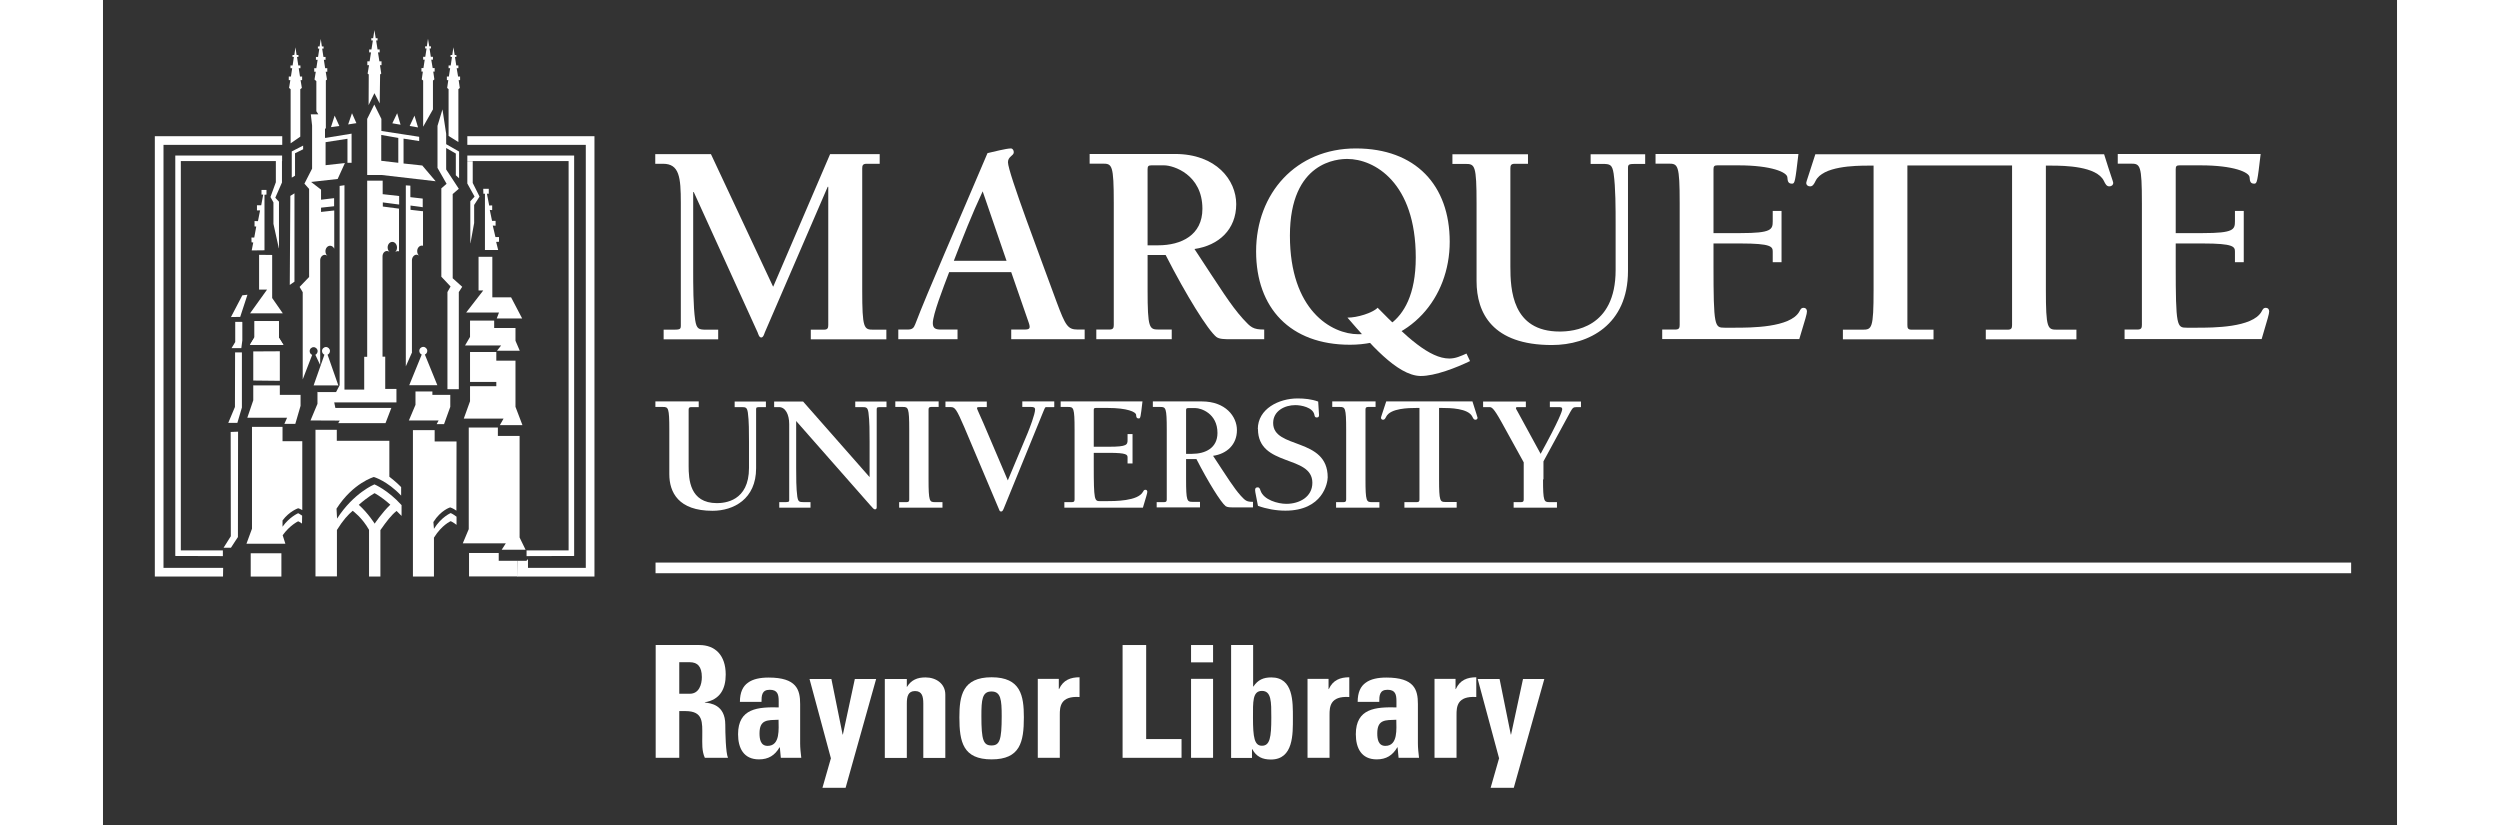 <?xml version="1.0" encoding="UTF-8"?>
<svg xmlns="http://www.w3.org/2000/svg" version="1.1" viewBox="0 0 161.5 58.1" width="176px">
  <rect x="0" y="0" width="161.5" height="58.1" fill="#333333" stroke="none"/>
  <defs>
    <style>
      .cls-1 {
        fill: #003e7e;
      }

      .cls-1, .cls-2, .cls-3, .cls-4, .cls-5 {
        stroke-width: 0px;
      }

      .cls-6 {
        stroke: #000;
      }

      .cls-6, .cls-7, .cls-8, .cls-9 {
        fill: none;
        stroke-width: .75px;
      }

      .cls-2 {
        fill: #000;
      }

      .cls-3 {
        fill: #003976;
      }

      .cls-7 {
        stroke: #fff;
      }

      .cls-8 {
        stroke: #003e7e;
      }

      .cls-4 {
        fill: #ffc40c;
      }

      .cls-5 {
        fill: #fff;
      }

      .cls-10 {
        display: none;
      }

      .cls-9 {
        stroke: #ffc40c;
      }
    </style>
  </defs>
  <g id="Background_spacing" data-name="Background spacing" class="cls-10">
    <rect class="cls-4" x="-27.21" y="-28.99" width="233.26" height="122.85"/>
  </g>
  <g id="Rule_Reverse" data-name="Rule Reverse">
    <line class="cls-7" x1="38.9" y1="39.98" x2="158.27" y2="39.98"/>
  </g>
  <g id="Rule_Gold" data-name="Rule Gold" class="cls-10">
    <line class="cls-9" x1="38.9" y1="39.98" x2="158.27" y2="39.98"/>
  </g>
  <g id="Rule_K" data-name="Rule K" class="cls-10">
    <line class="cls-6" x1="38.9" y1="39.98" x2="158.27" y2="39.98"/>
  </g>
  <g id="Rule_Blue" data-name="Rule Blue" class="cls-10">
    <line class="cls-8" x1="38.9" y1="39.98" x2="158.27" y2="39.98"/>
  </g>
  <g id="Unit_Reverse" data-name="Unit Reverse">
    <g>
      <path class="cls-5" d="M40.57,53.35h-1.66v-7.94h3.07c1.13,0,1.86.73,1.86,2.08,0,1.01-.4,1.77-1.47,1.95v.02c.36.04,1.44.13,1.44,1.56,0,.51.03,2,.19,2.33h-1.63c-.22-.48-.18-1.02-.18-1.54,0-.95.09-1.75-1.19-1.75h-.43v3.29ZM40.57,48.84h.74c.66,0,.85-.66.85-1.17,0-.76-.32-1.05-.85-1.05h-.74v2.21Z"/>
      <path class="cls-5" d="M49.08,52.32c0,.34.04.69.08,1.03h-1.44l-.07-.74h-.02c-.33.57-.78.85-1.45.85-1.08,0-1.47-.8-1.47-1.77,0-1.84,1.42-1.92,2.86-1.89v-.43c0-.47-.07-.81-.63-.81s-.58.41-.58.85h-1.52c0-.67.21-1.1.57-1.35.35-.26.86-.36,1.45-.36,1.97,0,2.22.85,2.22,1.86v2.77ZM46.22,51.63c0,.4.07.88.57.88.91,0,.77-1.23.77-1.84-.77.03-1.34-.03-1.34.96Z"/>
      <path class="cls-5" d="M51.25,53.4l-1.51-5.6h1.54l.79,3.91h.02l.84-3.91h1.5l-2.15,7.66h-1.63l.59-2.06Z"/>
      <path class="cls-5" d="M56.58,48.36h.02c.15-.25.34-.42.55-.52.22-.11.47-.15.76-.15.74,0,1.39.44,1.39,1.21v4.46h-1.55v-3.83c0-.5-.09-.88-.58-.88s-.58.38-.58.88v3.83h-1.55v-5.56h1.55v.56Z"/>
      <path class="cls-5" d="M60.29,50.5c0-1.52.22-2.82,2.27-2.82s2.27,1.3,2.27,2.82c0,1.74-.26,2.96-2.27,2.96s-2.27-1.22-2.27-2.96ZM63.27,50.42c0-1.16-.06-1.74-.72-1.74s-.71.58-.71,1.74c0,1.69.14,2.06.71,2.06s.72-.36.72-2.06Z"/>
      <path class="cls-5" d="M67.29,47.8v.71h.02c.29-.64.81-.83,1.44-.83v1.39c-1.36-.09-1.39.7-1.39,1.25v3.03h-1.55v-5.56h1.47Z"/>
      <path class="cls-5" d="M71.78,53.35v-7.94h1.66v6.62h2.49v1.32h-4.15Z"/>
      <path class="cls-5" d="M78.15,45.41v1.22h-1.55v-1.22h1.55ZM78.15,53.35h-1.55v-5.56h1.55v5.56Z"/>
      <path class="cls-5" d="M79.42,45.41h1.55v2.92h.02c.32-.47.7-.64,1.26-.64,1.56,0,1.52,1.73,1.52,2.85s.05,2.93-1.55,2.93c-.59,0-1.02-.19-1.31-.73h-.02v.62h-1.47v-7.94ZM82.25,50.52c0-1.11.01-1.88-.66-1.88s-.63.77-.63,1.88c0,1.4.1,1.98.63,1.98.56,0,.66-.58.66-1.98Z"/>
      <path class="cls-5" d="M86.28,47.8v.71h.02c.29-.64.81-.83,1.44-.83v1.39c-1.36-.09-1.39.7-1.39,1.25v3.03h-1.55v-5.56h1.47Z"/>
      <path class="cls-5" d="M92.57,52.32c0,.34.04.69.08,1.03h-1.44l-.07-.74h-.02c-.33.57-.78.85-1.45.85-1.08,0-1.47-.8-1.47-1.77,0-1.84,1.42-1.92,2.86-1.89v-.43c0-.47-.07-.81-.63-.81s-.58.41-.58.85h-1.52c0-.67.21-1.1.57-1.35.35-.26.86-.36,1.45-.36,1.97,0,2.22.85,2.22,1.86v2.77ZM89.71,51.63c0,.4.07.88.57.88.91,0,.77-1.23.77-1.84-.77.03-1.34-.03-1.34.96Z"/>
      <path class="cls-5" d="M95.22,47.8v.71h.02c.29-.64.81-.83,1.44-.83v1.39c-1.36-.09-1.39.7-1.39,1.25v3.03h-1.55v-5.56h1.47Z"/>
      <path class="cls-5" d="M98.29,53.4l-1.51-5.6h1.54l.79,3.91h.02l.84-3.91h1.5l-2.15,7.66h-1.63l.59-2.06Z"/>
    </g>
  </g>
  <g id="Unit_Gold" data-name="Unit Gold" class="cls-10">
    <g>
      <path class="cls-4" d="M40.57,53.35h-1.66v-7.94h3.07c1.13,0,1.86.73,1.86,2.08,0,1.01-.4,1.77-1.47,1.95v.02c.36.04,1.44.13,1.44,1.56,0,.51.03,2,.19,2.33h-1.63c-.22-.48-.18-1.02-.18-1.54,0-.95.09-1.75-1.19-1.75h-.43v3.29ZM40.57,48.84h.74c.66,0,.85-.66.85-1.17,0-.76-.32-1.05-.85-1.05h-.74v2.21Z"/>
      <path class="cls-4" d="M49.08,52.32c0,.34.04.69.08,1.03h-1.44l-.07-.74h-.02c-.33.57-.78.85-1.45.85-1.08,0-1.47-.8-1.47-1.77,0-1.84,1.42-1.92,2.86-1.89v-.43c0-.47-.07-.81-.63-.81s-.58.41-.58.85h-1.52c0-.67.21-1.1.57-1.35.35-.26.86-.36,1.45-.36,1.97,0,2.22.85,2.22,1.86v2.77ZM46.22,51.63c0,.4.07.88.57.88.91,0,.77-1.23.77-1.84-.77.03-1.34-.03-1.34.96Z"/>
      <path class="cls-4" d="M51.25,53.4l-1.51-5.6h1.54l.79,3.91h.02l.84-3.91h1.5l-2.15,7.66h-1.63l.59-2.06Z"/>
      <path class="cls-4" d="M56.58,48.36h.02c.15-.25.34-.42.55-.52.22-.11.47-.15.76-.15.74,0,1.39.44,1.39,1.21v4.46h-1.55v-3.83c0-.5-.09-.88-.58-.88s-.58.38-.58.88v3.83h-1.55v-5.56h1.55v.56Z"/>
      <path class="cls-4" d="M60.29,50.5c0-1.52.22-2.82,2.27-2.82s2.27,1.3,2.27,2.82c0,1.74-.26,2.96-2.27,2.96s-2.27-1.22-2.27-2.96ZM63.27,50.42c0-1.16-.06-1.74-.72-1.74s-.71.58-.71,1.74c0,1.69.14,2.06.71,2.06s.72-.36.72-2.06Z"/>
      <path class="cls-4" d="M67.29,47.8v.71h.02c.29-.64.81-.83,1.44-.83v1.39c-1.36-.09-1.39.7-1.39,1.25v3.03h-1.55v-5.56h1.47Z"/>
      <path class="cls-4" d="M71.78,53.35v-7.94h1.66v6.62h2.49v1.32h-4.15Z"/>
      <path class="cls-4" d="M78.15,45.41v1.22h-1.55v-1.22h1.55ZM78.15,53.35h-1.55v-5.56h1.55v5.56Z"/>
      <path class="cls-4" d="M79.42,45.41h1.55v2.92h.02c.32-.47.7-.64,1.26-.64,1.56,0,1.52,1.73,1.52,2.85s.05,2.93-1.55,2.93c-.59,0-1.02-.19-1.31-.73h-.02v.62h-1.47v-7.94ZM82.25,50.52c0-1.11.01-1.88-.66-1.88s-.63.77-.63,1.88c0,1.4.1,1.98.63,1.98.56,0,.66-.58.66-1.98Z"/>
      <path class="cls-4" d="M86.28,47.8v.71h.02c.29-.64.81-.83,1.44-.83v1.39c-1.36-.09-1.39.7-1.39,1.25v3.03h-1.55v-5.56h1.47Z"/>
      <path class="cls-4" d="M92.57,52.32c0,.34.04.69.08,1.03h-1.44l-.07-.74h-.02c-.33.57-.78.85-1.45.85-1.08,0-1.47-.8-1.47-1.77,0-1.84,1.42-1.92,2.86-1.89v-.43c0-.47-.07-.81-.63-.81s-.58.41-.58.85h-1.52c0-.67.21-1.1.57-1.35.35-.26.86-.36,1.45-.36,1.97,0,2.22.85,2.22,1.86v2.77ZM89.71,51.63c0,.4.07.88.57.88.91,0,.77-1.23.77-1.84-.77.03-1.34-.03-1.34.96Z"/>
      <path class="cls-4" d="M95.22,47.8v.71h.02c.29-.64.81-.83,1.44-.83v1.39c-1.36-.09-1.39.7-1.39,1.25v3.03h-1.55v-5.56h1.47Z"/>
      <path class="cls-4" d="M98.29,53.4l-1.51-5.6h1.54l.79,3.91h.02l.84-3.91h1.5l-2.15,7.66h-1.63l.59-2.06Z"/>
    </g>
  </g>
  <g id="Unit_K" data-name="Unit K" class="cls-10">
    <g>
      <path class="cls-2" d="M40.57,53.35h-1.66v-7.94h3.07c1.13,0,1.86.73,1.86,2.08,0,1.01-.4,1.77-1.47,1.95v.02c.36.04,1.44.13,1.44,1.56,0,.51.03,2,.19,2.33h-1.63c-.22-.48-.18-1.02-.18-1.54,0-.95.09-1.75-1.19-1.75h-.43v3.29ZM40.57,48.84h.74c.66,0,.85-.66.85-1.17,0-.76-.32-1.05-.85-1.05h-.74v2.21Z"/>
      <path class="cls-2" d="M49.08,52.32c0,.34.04.69.08,1.03h-1.44l-.07-.74h-.02c-.33.57-.78.85-1.45.85-1.08,0-1.47-.8-1.47-1.77,0-1.84,1.42-1.92,2.86-1.89v-.43c0-.47-.07-.81-.63-.81s-.58.41-.58.85h-1.52c0-.67.21-1.1.57-1.35.35-.26.86-.36,1.45-.36,1.97,0,2.22.85,2.22,1.86v2.77ZM46.22,51.63c0,.4.07.88.57.88.91,0,.77-1.23.77-1.84-.77.03-1.34-.03-1.34.96Z"/>
      <path class="cls-2" d="M51.25,53.4l-1.51-5.6h1.54l.79,3.91h.02l.84-3.91h1.5l-2.15,7.66h-1.63l.59-2.06Z"/>
      <path class="cls-2" d="M56.58,48.36h.02c.15-.25.34-.42.55-.52.22-.11.47-.15.76-.15.74,0,1.39.44,1.39,1.21v4.46h-1.55v-3.83c0-.5-.09-.88-.58-.88s-.58.38-.58.88v3.83h-1.55v-5.56h1.55v.56Z"/>
      <path class="cls-2" d="M60.29,50.5c0-1.52.22-2.82,2.27-2.82s2.27,1.3,2.27,2.82c0,1.74-.26,2.96-2.27,2.96s-2.27-1.22-2.27-2.96ZM63.27,50.42c0-1.16-.06-1.74-.72-1.74s-.71.58-.71,1.74c0,1.69.14,2.06.71,2.06s.72-.36.72-2.06Z"/>
      <path class="cls-2" d="M67.29,47.8v.71h.02c.29-.64.81-.83,1.44-.83v1.39c-1.36-.09-1.39.7-1.39,1.25v3.03h-1.55v-5.56h1.47Z"/>
      <path class="cls-2" d="M71.78,53.35v-7.94h1.66v6.62h2.49v1.32h-4.15Z"/>
      <path class="cls-2" d="M78.15,45.41v1.22h-1.55v-1.22h1.55ZM78.15,53.35h-1.55v-5.56h1.55v5.56Z"/>
      <path class="cls-2" d="M79.42,45.41h1.55v2.92h.02c.32-.47.7-.64,1.26-.64,1.56,0,1.52,1.73,1.52,2.85s.05,2.93-1.55,2.93c-.59,0-1.02-.19-1.31-.73h-.02v.62h-1.47v-7.94ZM82.25,50.52c0-1.11.01-1.88-.66-1.88s-.63.77-.63,1.88c0,1.4.1,1.98.63,1.98.56,0,.66-.58.66-1.98Z"/>
      <path class="cls-2" d="M86.28,47.8v.71h.02c.29-.64.81-.83,1.44-.83v1.39c-1.36-.09-1.39.7-1.39,1.25v3.03h-1.55v-5.56h1.47Z"/>
      <path class="cls-2" d="M92.57,52.32c0,.34.04.69.08,1.03h-1.44l-.07-.74h-.02c-.33.57-.78.85-1.45.85-1.08,0-1.47-.8-1.47-1.77,0-1.84,1.42-1.92,2.86-1.89v-.43c0-.47-.07-.81-.63-.81s-.58.41-.58.85h-1.52c0-.67.21-1.1.57-1.35.35-.26.86-.36,1.45-.36,1.97,0,2.22.85,2.22,1.86v2.77ZM89.71,51.63c0,.4.07.88.57.88.91,0,.77-1.23.77-1.84-.77.03-1.34-.03-1.34.96Z"/>
      <path class="cls-2" d="M95.22,47.8v.71h.02c.29-.64.81-.83,1.44-.83v1.39c-1.36-.09-1.39.7-1.39,1.25v3.03h-1.55v-5.56h1.47Z"/>
      <path class="cls-2" d="M98.29,53.4l-1.51-5.6h1.54l.79,3.91h.02l.84-3.91h1.5l-2.15,7.66h-1.63l.59-2.06Z"/>
    </g>
  </g>
  <g id="Unit_Blue" data-name="Unit Blue" class="cls-10">
    <g>
      <path class="cls-3" d="M40.57,53.35h-1.66v-7.94h3.07c1.13,0,1.86.73,1.86,2.08,0,1.01-.4,1.77-1.47,1.95v.02c.36.04,1.44.13,1.44,1.56,0,.51.03,2,.19,2.33h-1.63c-.22-.48-.18-1.02-.18-1.54,0-.95.09-1.75-1.19-1.75h-.43v3.29ZM40.57,48.84h.74c.66,0,.85-.66.85-1.17,0-.76-.32-1.05-.85-1.05h-.74v2.21Z"/>
      <path class="cls-3" d="M49.08,52.32c0,.34.04.69.08,1.03h-1.44l-.07-.74h-.02c-.33.57-.78.85-1.45.85-1.08,0-1.47-.8-1.47-1.77,0-1.84,1.42-1.92,2.86-1.89v-.43c0-.47-.07-.81-.63-.81s-.58.41-.58.85h-1.52c0-.67.21-1.1.57-1.35.35-.26.86-.36,1.45-.36,1.97,0,2.22.85,2.22,1.86v2.77ZM46.22,51.63c0,.4.07.88.57.88.91,0,.77-1.23.77-1.84-.77.03-1.34-.03-1.34.96Z"/>
      <path class="cls-3" d="M51.25,53.4l-1.51-5.6h1.54l.79,3.91h.02l.84-3.91h1.5l-2.15,7.66h-1.63l.59-2.06Z"/>
      <path class="cls-3" d="M56.58,48.36h.02c.15-.25.34-.42.55-.52.22-.11.47-.15.76-.15.74,0,1.39.44,1.39,1.21v4.46h-1.55v-3.83c0-.5-.09-.88-.58-.88s-.58.38-.58.88v3.83h-1.55v-5.56h1.55v.56Z"/>
      <path class="cls-3" d="M60.29,50.5c0-1.52.22-2.82,2.27-2.82s2.27,1.3,2.27,2.82c0,1.74-.26,2.96-2.27,2.96s-2.27-1.22-2.27-2.96ZM63.27,50.42c0-1.16-.06-1.74-.72-1.74s-.71.58-.71,1.74c0,1.69.14,2.06.71,2.06s.72-.36.72-2.06Z"/>
      <path class="cls-3" d="M67.29,47.8v.71h.02c.29-.64.81-.83,1.44-.83v1.39c-1.36-.09-1.39.7-1.39,1.25v3.03h-1.55v-5.56h1.47Z"/>
      <path class="cls-3" d="M71.78,53.35v-7.94h1.66v6.62h2.49v1.32h-4.15Z"/>
      <path class="cls-3" d="M78.15,45.41v1.22h-1.55v-1.22h1.55ZM78.15,53.35h-1.55v-5.56h1.55v5.56Z"/>
      <path class="cls-3" d="M79.42,45.41h1.55v2.92h.02c.32-.47.7-.64,1.26-.64,1.56,0,1.52,1.73,1.52,2.85s.05,2.93-1.55,2.93c-.59,0-1.02-.19-1.31-.73h-.02v.62h-1.47v-7.94ZM82.25,50.52c0-1.11.01-1.88-.66-1.88s-.63.77-.63,1.88c0,1.4.1,1.98.63,1.98.56,0,.66-.58.66-1.98Z"/>
      <path class="cls-3" d="M86.28,47.8v.71h.02c.29-.64.81-.83,1.44-.83v1.39c-1.36-.09-1.39.7-1.39,1.25v3.03h-1.55v-5.56h1.47Z"/>
      <path class="cls-3" d="M92.57,52.32c0,.34.04.69.08,1.03h-1.44l-.07-.74h-.02c-.33.57-.78.85-1.45.85-1.08,0-1.47-.8-1.47-1.77,0-1.84,1.42-1.92,2.86-1.89v-.43c0-.47-.07-.81-.63-.81s-.58.41-.58.85h-1.52c0-.67.21-1.1.57-1.35.35-.26.86-.36,1.45-.36,1.97,0,2.22.85,2.22,1.86v2.77ZM89.71,51.63c0,.4.07.88.57.88.91,0,.77-1.23.77-1.84-.77.03-1.34-.03-1.34.96Z"/>
      <path class="cls-3" d="M95.22,47.8v.71h.02c.29-.64.81-.83,1.44-.83v1.39c-1.36-.09-1.39.7-1.39,1.25v3.03h-1.55v-5.56h1.47Z"/>
      <path class="cls-3" d="M98.29,53.4l-1.51-5.6h1.54l.79,3.91h.02l.84-3.91h1.5l-2.15,7.66h-1.63l.59-2.06Z"/>
    </g>
  </g>
  <g id="MU_type_Reverse" data-name="MU type Reverse">
    <g>
      <path class="cls-5" d="M41.94,28.66h-.53c-.15,0-.18.07-.18.19v3.95c0,.93.07,2.62,1.99,2.62.53,0,2.26-.12,2.26-2.48v-1.83c0-.65,0-1.49-.08-2.06-.06-.37-.14-.39-.46-.39h-.47v-.39h2.2v.39h-.33c-.31,0-.36,0-.36.15v4.16c0,2.16-1.58,2.99-3.07,2.99-2.4,0-3.04-1.3-3.04-2.58v-3.13c0-1.55-.07-1.6-.45-1.6h-.53v-.39h3.05v.39Z"/>
      <path class="cls-5" d="M53.97,33.6v-2.49c0-.65,0-1.49-.08-2.06-.06-.37-.14-.39-.46-.39h-.47v-.39h2.2v.39h-.33c-.31,0-.36,0-.36.15v6.91c0,.08-.04.14-.12.14-.09,0-.16-.1-.35-.31l-5.2-5.91v3.26c0,.65,0,1.5.08,2.06.06.37.14.39.46.39h.47v.39h-2.2v-.39h.33c.31,0,.37,0,.37-.15v-5.35c0-.66-.26-1.19-.72-1.19h-.34v-.39h2.04l4.69,5.33Z"/>
      <path class="cls-5" d="M58.12,33.75c0,1.55.07,1.6.45,1.6h.53v.39h-3.05v-.39h.53c.15,0,.18-.07.18-.19v-4.91c0-1.55-.07-1.6-.45-1.6h-.53v-.39h3.05v.39h-.53c-.15,0-.18.07-.18.19v4.91Z"/>
      <path class="cls-5" d="M66.95,28.66h-.54c-.07,0-.08,0-.2.29l-2.8,6.86c-.06.13-.09.2-.18.2s-.11-.05-.14-.13l-2.46-5.82c-.54-1.25-.65-1.4-.94-1.4h-.38v-.39h2.91v.39h-.49c-.13,0-.2,0-.2.08,0,.06.21.49.46,1.07l1.71,4.01,1.4-3.34c.14-.34.52-1.33.52-1.65,0-.15-.11-.18-.28-.18h-.62v-.39h2.25v.39Z"/>
      <path class="cls-5" d="M67.69,35.35h.53c.15,0,.18-.07.18-.19v-4.91c0-1.55-.07-1.6-.45-1.6h-.53v-.39h5.76c-.13,1.12-.14,1.2-.26,1.2-.15,0-.18-.09-.19-.26-.01-.2-.63-.48-1.98-.48h-.85c-.12,0-.15.03-.15.15v2.58h1.09c1.25,0,1.29-.14,1.29-.48v-.41h.35v2.07h-.35v-.42c0-.2-.05-.33-1.29-.33h-1.09v.86c0,2.51.05,2.54.45,2.54h.41c.63,0,2.24,0,2.6-.65.05-.08.07-.15.18-.15.08,0,.13.06.13.14,0,.1-.06.28-.31,1.12h-5.53v-.39Z"/>
      <path class="cls-5" d="M74.18,35.74v-.39h.53c.15,0,.18-.07.18-.19v-4.91c0-1.55-.07-1.6-.45-1.6h-.53v-.39h3.45c1.67,0,2.47,1.06,2.47,2.02,0,1.02-.71,1.67-1.68,1.81,1.06,1.61,1.46,2.26,1.95,2.81.32.34.4.43.86.43v.39h-1.34c-.26,0-.47,0-.59-.09-.34-.28-1.21-1.67-2.05-3.31h-.73v1.41c0,1.55.07,1.6.45,1.6h.53v.39h-3.05ZM76.25,31.95h.42c.94,0,1.79-.41,1.79-1.47,0-1.39-1.18-1.75-1.54-1.75h-.52c-.12,0-.15.03-.15.15v3.07Z"/>
      <path class="cls-5" d="M81.3,30.21c0-1.43,1.48-2.16,2.8-2.16.48,0,.99.05,1.45.22.01.31.06.78.06.96,0,.14-.08.16-.17.16-.12,0-.14-.09-.16-.2-.11-.51-.92-.67-1.34-.67-.75,0-1.56.41-1.56,1.26,0,1.86,3.84.98,3.84,3.82,0,.39-.34,2.35-2.98,2.35-.65,0-1.32-.12-1.93-.34-.12-.67-.2-.96-.2-1.1,0-.07,0-.2.18-.2.14,0,.16.12.2.23.22.65,1.22.93,1.82.93.91,0,1.83-.48,1.83-1.48,0-2-3.83-1.09-3.83-3.79Z"/>
      <path class="cls-5" d="M88.88,33.75c0,1.55.07,1.6.45,1.6h.53v.39h-3.05v-.39h.53c.15,0,.18-.07.18-.19v-4.91c0-1.55-.07-1.6-.45-1.6h-.53v-.39h3.05v.39h-.53c-.15,0-.18.07-.18.19v4.91Z"/>
      <path class="cls-5" d="M95.28,35.74h-3.66v-.39h.88c.15,0,.18-.07.18-.19v-6.44h-.22c-.54,0-1.82.02-2.12.61-.07.14-.12.22-.22.22-.08,0-.15-.05-.15-.14,0-.05.09-.28.37-1.15h6.07c.27.87.36,1.11.36,1.15,0,.09-.07.14-.15.14-.11,0-.15-.08-.22-.22-.29-.59-1.58-.61-2.12-.61h-.22v5.02c0,1.55.07,1.6.45,1.6h.79v.39Z"/>
      <path class="cls-5" d="M101.38,33.75c0,1.55.07,1.6.45,1.6h.53v.39h-3.05v-.39h.53c.15,0,.18-.07.18-.19v-2.61l-1.55-2.81c-.6-1.08-.71-1.08-.89-1.08h-.42v-.39h3.01v.39h-.62s-.08.01-.08.07c0,.05.09.2.11.23l1.63,2.99c1.29-2.35,1.52-3.01,1.52-3.14,0-.14-.09-.15-.26-.15h-.61v-.39h2.19v.39h-.29c-.26,0-.29.05-.46.34l-1.89,3.48v1.27Z"/>
    </g>
    <g>
      <path class="cls-5" d="M133.99,11.65h-6.96v11.23c0,.21.03.33.3.33h1.54v.68h-6.38v-.68h1.38c.66,0,.78-.08.78-2.79v-8.76h-.39c-.94,0-3.18.04-3.69,1.07-.12.25-.21.39-.39.39-.14,0-.27-.08-.27-.25,0-.08.16-.49.64-2.01h20.33c.47,1.52.64,1.93.64,2.01,0,.16-.12.25-.27.25-.19,0-.27-.14-.39-.39-.51-1.03-2.75-1.07-3.69-1.07h-.39v8.76c0,2.71.12,2.79.78,2.79h1.37v.68h-6.38v-.68h1.54c.27,0,.31-.12.31-.33v-11.23h-.39"/>
      <path class="cls-5" d="M47.19,20.17l4-9.32h3.49v.68h-.92c-.27,0-.31.12-.31.33v8.56c0,2.71.12,2.79.78,2.79h.92v.68h-5.32v-.68h.92c.27,0,.31-.12.31-.33v-9.73h-.04l-4.43,10.26c-.04.1-.1.35-.25.35s-.21-.25-.25-.35l-4.5-9.89h-.04v5.42c0,1.13,0,2.61.14,3.59.1.64.25.68.8.68h.82v.68h-3.84v-.68h.57c.53,0,.64,0,.64-.27v-8.66c0-1.79-.1-2.75-1.25-2.75h-.55v-.68h3.92l4.37,9.32Z"/>
      <path class="cls-5" d="M59.57,19.16c-.43,1.13-1.15,2.98-1.15,3.59,0,.39.23.45.57.45h1.17v.68h-4.17v-.68h.66c.31,0,.43-.1.53-.37.86-2.26,3-7.12,5.09-12.05.35-.08,1.33-.33,1.64-.33.14,0,.21.14.21.27,0,.25-.41.29-.41.7,0,.72,2.3,6.75,3.43,9.85.62,1.66.78,1.93,1.48,1.93h.49v.68h-5.17v-.68h.92c.39,0,.45-.08.31-.49l-1.23-3.55h-4.37ZM61.93,13.47c-.76,1.62-1.4,3.26-2.03,4.89h3.71l-1.68-4.89Z"/>
      <path class="cls-5" d="M69.93,23.88v-.68h.92c.27,0,.31-.12.31-.33v-8.56c0-2.71-.12-2.79-.78-2.79h-.92v-.68h6.01c2.91,0,4.31,1.85,4.31,3.53,0,1.79-1.23,2.91-2.94,3.16,1.85,2.81,2.54,3.94,3.41,4.91.55.6.7.76,1.5.76v.68h-2.34c-.45,0-.82,0-1.03-.16-.6-.49-2.11-2.91-3.57-5.77h-1.27v2.46c0,2.71.12,2.79.78,2.79h.92v.68h-5.32ZM73.54,17.27h.74c1.64,0,3.12-.72,3.12-2.57,0-2.42-2.05-3.06-2.69-3.06h-.9c-.21,0-.27.06-.27.27v5.36Z"/>
      <path class="cls-5" d="M100.31,11.53h-.92c-.27,0-.31.12-.31.33v6.9c0,1.62.12,4.58,3.47,4.58.92,0,3.94-.21,3.94-4.33v-3.2c0-1.13,0-2.61-.14-3.59-.1-.64-.25-.68-.8-.68h-.82v-.68h3.84v.68h-.57c-.53,0-.64,0-.64.27v7.27c0,3.78-2.75,5.21-5.36,5.21-4.19,0-5.3-2.26-5.3-4.5v-5.46c0-2.71-.12-2.79-.78-2.79h-.92v-.68h5.32v.68Z"/>
      <path class="cls-5" d="M109.77,23.2h.92c.27,0,.31-.12.31-.33v-8.56c0-2.71-.12-2.79-.78-2.79h-.92v-.68h10.06c-.23,1.95-.25,2.09-.45,2.09-.27,0-.31-.16-.33-.45-.02-.35-1.11-.84-3.45-.84h-1.48c-.2,0-.27.06-.27.27v4.5h1.91c2.18,0,2.26-.25,2.26-.84v-.72h.62v3.61h-.62v-.74c0-.35-.08-.58-2.26-.58h-1.91v1.5c0,4.37.08,4.43.78,4.43h.72c1.11,0,3.9,0,4.54-1.13.08-.14.12-.27.31-.27.14,0,.23.1.23.25,0,.18-.1.49-.54,1.95h-9.65v-.68Z"/>
      <path class="cls-5" d="M142.31,23.2h.92c.27,0,.31-.12.31-.33v-8.56c0-2.71-.12-2.79-.78-2.79h-.92v-.68h10.06c-.23,1.95-.25,2.09-.45,2.09-.27,0-.31-.16-.33-.45-.02-.35-1.11-.84-3.45-.84h-1.48c-.21,0-.27.06-.27.27v4.5h1.91c2.18,0,2.26-.25,2.26-.84v-.72h.62v3.61h-.62v-.74c0-.35-.08-.58-2.26-.58h-1.91v1.5c0,4.37.08,4.43.78,4.43h.72c1.11,0,3.9,0,4.54-1.13.08-.14.12-.27.31-.27.14,0,.23.1.23.25,0,.18-.1.49-.53,1.95h-9.65v-.68Z"/>
      <path class="cls-5" d="M81.18,17.7c0-4.09,2.81-7.25,7.02-7.25s6.61,2.59,6.61,6.57-2.81,7.25-7.02,7.25-6.61-2.59-6.61-6.57ZM92.42,18.13c0-5.3-2.93-6.94-4.82-6.94-.63,0-4.04.14-4.04,5.4s2.93,6.94,4.82,6.94c.64,0,4.04-.14,4.04-5.4Z"/>
      <path class="cls-5" d="M89.74,21.66c-.35.37-1.46.71-2.13.7,1.52,1.75,3.48,4.08,5.14,4.11,1.03.01,2.56-.6,3.49-1.05l-.25-.53c-.41.18-.76.35-1.21.35-1.37,0-2.99-1.48-5.04-3.57Z"/>
    </g>
  </g>
  <g id="MU_type_Gold" data-name="MU type Gold" class="cls-10">
    <g>
      <path class="cls-4" d="M41.94,28.66h-.53c-.15,0-.18.07-.18.19v3.95c0,.93.07,2.62,1.99,2.62.53,0,2.26-.12,2.26-2.48v-1.83c0-.65,0-1.49-.08-2.06-.06-.37-.14-.39-.46-.39h-.47v-.39h2.2v.39h-.33c-.31,0-.36,0-.36.15v4.16c0,2.16-1.58,2.99-3.07,2.99-2.4,0-3.04-1.3-3.04-2.58v-3.13c0-1.55-.07-1.6-.45-1.6h-.53v-.39h3.05v.39Z"/>
      <path class="cls-4" d="M53.97,33.6v-2.49c0-.65,0-1.49-.08-2.06-.06-.37-.14-.39-.46-.39h-.47v-.39h2.2v.39h-.33c-.31,0-.36,0-.36.15v6.91c0,.08-.04.14-.12.14-.09,0-.16-.1-.35-.31l-5.2-5.91v3.26c0,.65,0,1.5.08,2.06.06.37.14.39.46.39h.47v.39h-2.2v-.39h.33c.31,0,.37,0,.37-.15v-5.35c0-.66-.26-1.19-.72-1.19h-.34v-.39h2.04l4.69,5.33Z"/>
      <path class="cls-4" d="M58.12,33.75c0,1.55.07,1.6.45,1.6h.53v.39h-3.05v-.39h.53c.15,0,.18-.07.18-.19v-4.91c0-1.55-.07-1.6-.45-1.6h-.53v-.39h3.05v.39h-.53c-.15,0-.18.07-.18.19v4.91Z"/>
      <path class="cls-4" d="M66.95,28.66h-.54c-.07,0-.08,0-.2.29l-2.8,6.86c-.06.13-.09.2-.18.2s-.11-.05-.14-.13l-2.46-5.82c-.54-1.25-.65-1.4-.94-1.4h-.38v-.39h2.91v.39h-.49c-.13,0-.2,0-.2.08,0,.06.21.49.46,1.07l1.71,4.01,1.4-3.34c.14-.34.52-1.33.52-1.65,0-.15-.11-.18-.28-.18h-.62v-.39h2.25v.39Z"/>
      <path class="cls-4" d="M67.69,35.35h.53c.15,0,.18-.07.18-.19v-4.91c0-1.55-.07-1.6-.45-1.6h-.53v-.39h5.76c-.13,1.12-.14,1.2-.26,1.2-.15,0-.18-.09-.19-.26-.01-.2-.63-.48-1.98-.48h-.85c-.12,0-.15.03-.15.15v2.58h1.09c1.25,0,1.29-.14,1.29-.48v-.41h.35v2.07h-.35v-.42c0-.2-.05-.33-1.29-.33h-1.09v.86c0,2.51.05,2.54.45,2.54h.41c.63,0,2.24,0,2.6-.65.05-.08.07-.15.18-.15.08,0,.13.06.13.14,0,.1-.06.28-.31,1.12h-5.53v-.39Z"/>
      <path class="cls-4" d="M74.18,35.74v-.39h.53c.15,0,.18-.07.18-.19v-4.91c0-1.55-.07-1.6-.45-1.6h-.53v-.39h3.45c1.67,0,2.47,1.06,2.47,2.02,0,1.02-.71,1.67-1.68,1.81,1.06,1.61,1.46,2.26,1.95,2.81.32.34.4.43.86.43v.39h-1.34c-.26,0-.47,0-.59-.09-.34-.28-1.21-1.67-2.05-3.31h-.73v1.41c0,1.55.07,1.6.45,1.6h.53v.39h-3.05ZM76.25,31.95h.42c.94,0,1.79-.41,1.79-1.47,0-1.39-1.18-1.75-1.54-1.75h-.52c-.12,0-.15.03-.15.15v3.07Z"/>
      <path class="cls-4" d="M81.3,30.21c0-1.43,1.48-2.16,2.8-2.16.48,0,.99.05,1.45.22.01.31.06.78.06.96,0,.14-.08.16-.17.16-.12,0-.14-.09-.16-.2-.11-.51-.92-.67-1.34-.67-.75,0-1.56.41-1.56,1.26,0,1.86,3.84.98,3.84,3.82,0,.39-.34,2.35-2.98,2.35-.65,0-1.32-.12-1.93-.34-.12-.67-.2-.96-.2-1.1,0-.07,0-.2.18-.2.14,0,.16.12.2.23.22.65,1.22.93,1.82.93.91,0,1.83-.48,1.83-1.48,0-2-3.83-1.09-3.83-3.79Z"/>
      <path class="cls-4" d="M88.88,33.75c0,1.55.07,1.6.45,1.6h.53v.39h-3.05v-.39h.53c.15,0,.18-.07.18-.19v-4.91c0-1.55-.07-1.6-.45-1.6h-.53v-.39h3.05v.39h-.53c-.15,0-.18.07-.18.19v4.91Z"/>
      <path class="cls-4" d="M95.28,35.74h-3.66v-.39h.88c.15,0,.18-.07.18-.19v-6.44h-.22c-.54,0-1.82.02-2.12.61-.07.14-.12.22-.22.22-.08,0-.15-.05-.15-.14,0-.05.09-.28.37-1.15h6.07c.27.87.36,1.11.36,1.15,0,.09-.07.14-.15.14-.11,0-.15-.08-.22-.22-.29-.59-1.58-.61-2.12-.61h-.22v5.02c0,1.55.07,1.6.45,1.6h.79v.39Z"/>
      <path class="cls-4" d="M101.38,33.75c0,1.55.07,1.6.45,1.6h.53v.39h-3.05v-.39h.53c.15,0,.18-.07.18-.19v-2.61l-1.55-2.81c-.6-1.08-.71-1.08-.89-1.08h-.42v-.39h3.01v.39h-.62s-.08.01-.08.07c0,.05.09.2.11.23l1.63,2.99c1.29-2.35,1.52-3.01,1.52-3.14,0-.14-.09-.15-.26-.15h-.61v-.39h2.19v.39h-.29c-.26,0-.29.05-.46.34l-1.89,3.48v1.27Z"/>
    </g>
    <g>
      <path class="cls-4" d="M133.99,11.65h-6.96v11.23c0,.21.03.33.3.33h1.54v.68h-6.38v-.68h1.38c.66,0,.78-.08.78-2.79v-8.76h-.39c-.94,0-3.18.04-3.69,1.07-.12.25-.21.39-.39.39-.14,0-.27-.08-.27-.25,0-.08.16-.49.64-2.01h20.33c.47,1.52.64,1.93.64,2.01,0,.16-.12.25-.27.25-.19,0-.27-.14-.39-.39-.51-1.03-2.75-1.07-3.69-1.07h-.39v8.76c0,2.71.12,2.79.78,2.79h1.37v.68h-6.38v-.68h1.54c.27,0,.31-.12.31-.33v-11.23h-.39"/>
      <path class="cls-4" d="M47.19,20.17l4-9.32h3.49v.68h-.92c-.27,0-.31.12-.31.33v8.56c0,2.71.12,2.79.78,2.79h.92v.68h-5.32v-.68h.92c.27,0,.31-.12.31-.33v-9.73h-.04l-4.43,10.26c-.04.1-.1.35-.25.35s-.21-.25-.25-.35l-4.5-9.89h-.04v5.42c0,1.13,0,2.61.14,3.59.1.64.25.68.8.68h.82v.68h-3.84v-.68h.57c.53,0,.64,0,.64-.27v-8.66c0-1.79-.1-2.75-1.25-2.75h-.55v-.68h3.92l4.37,9.32Z"/>
      <path class="cls-4" d="M59.57,19.16c-.43,1.13-1.15,2.98-1.15,3.59,0,.39.23.45.57.45h1.17v.68h-4.17v-.68h.66c.31,0,.43-.1.53-.37.86-2.26,3-7.12,5.09-12.05.35-.08,1.33-.33,1.64-.33.14,0,.21.14.21.27,0,.25-.41.29-.41.7,0,.72,2.3,6.75,3.43,9.85.62,1.66.78,1.93,1.48,1.93h.49v.68h-5.17v-.68h.92c.39,0,.45-.08.31-.49l-1.23-3.55h-4.37ZM61.93,13.47c-.76,1.62-1.4,3.26-2.03,4.89h3.71l-1.68-4.89Z"/>
      <path class="cls-4" d="M69.93,23.88v-.68h.92c.27,0,.31-.12.31-.33v-8.56c0-2.71-.12-2.79-.78-2.79h-.92v-.68h6.01c2.91,0,4.31,1.85,4.31,3.53,0,1.79-1.23,2.91-2.94,3.16,1.85,2.81,2.54,3.94,3.41,4.91.55.6.7.76,1.5.76v.68h-2.34c-.45,0-.82,0-1.03-.16-.6-.49-2.11-2.91-3.57-5.77h-1.27v2.46c0,2.71.12,2.79.78,2.79h.92v.68h-5.32ZM73.54,17.27h.74c1.64,0,3.12-.72,3.12-2.57,0-2.42-2.05-3.06-2.69-3.06h-.9c-.21,0-.27.06-.27.27v5.36Z"/>
      <path class="cls-4" d="M100.31,11.53h-.92c-.27,0-.31.12-.31.33v6.9c0,1.62.12,4.58,3.47,4.58.92,0,3.94-.21,3.94-4.33v-3.2c0-1.13,0-2.61-.14-3.59-.1-.64-.25-.68-.8-.68h-.82v-.68h3.84v.68h-.57c-.53,0-.64,0-.64.27v7.27c0,3.78-2.75,5.21-5.36,5.21-4.19,0-5.3-2.26-5.3-4.5v-5.46c0-2.71-.12-2.79-.78-2.79h-.92v-.68h5.32v.68Z"/>
      <path class="cls-4" d="M109.77,23.2h.92c.27,0,.31-.12.31-.33v-8.56c0-2.71-.12-2.79-.78-2.79h-.92v-.68h10.06c-.23,1.95-.25,2.09-.45,2.09-.27,0-.31-.16-.33-.45-.02-.35-1.11-.84-3.45-.84h-1.48c-.2,0-.27.06-.27.27v4.5h1.91c2.18,0,2.26-.25,2.26-.84v-.72h.62v3.61h-.62v-.74c0-.35-.08-.58-2.26-.58h-1.91v1.5c0,4.37.08,4.43.78,4.43h.72c1.11,0,3.9,0,4.54-1.13.08-.14.12-.27.31-.27.14,0,.23.1.23.25,0,.18-.1.49-.54,1.95h-9.65v-.68Z"/>
      <path class="cls-4" d="M142.31,23.2h.92c.27,0,.31-.12.31-.33v-8.56c0-2.71-.12-2.79-.78-2.79h-.92v-.68h10.06c-.23,1.95-.25,2.09-.45,2.09-.27,0-.31-.16-.33-.45-.02-.35-1.11-.84-3.45-.84h-1.48c-.21,0-.27.06-.27.27v4.5h1.91c2.18,0,2.26-.25,2.26-.84v-.72h.62v3.61h-.62v-.74c0-.35-.08-.58-2.26-.58h-1.91v1.5c0,4.37.08,4.43.78,4.43h.72c1.11,0,3.9,0,4.54-1.13.08-.14.12-.27.31-.27.14,0,.23.1.23.25,0,.18-.1.49-.53,1.95h-9.65v-.68Z"/>
      <path class="cls-4" d="M81.18,17.7c0-4.09,2.81-7.25,7.02-7.25s6.61,2.59,6.61,6.57-2.81,7.25-7.02,7.25-6.61-2.59-6.61-6.57ZM92.42,18.13c0-5.3-2.93-6.94-4.82-6.94-.63,0-4.04.14-4.04,5.4s2.93,6.94,4.82,6.94c.64,0,4.04-.14,4.04-5.4Z"/>
      <path class="cls-4" d="M89.74,21.66c-.35.37-1.46.71-2.13.7,1.52,1.75,3.48,4.08,5.14,4.11,1.03.01,2.56-.6,3.49-1.05l-.25-.53c-.41.18-.76.35-1.21.35-1.37,0-2.99-1.48-5.04-3.57Z"/>
    </g>
  </g>
  <g id="MU_type_K" data-name="MU type K" class="cls-10">
    <g>
      <path class="cls-2" d="M41.94,28.66h-.53c-.15,0-.18.07-.18.19v3.95c0,.93.07,2.62,1.99,2.62.53,0,2.26-.12,2.26-2.48v-1.83c0-.65,0-1.49-.08-2.06-.06-.37-.14-.39-.46-.39h-.47v-.39h2.2v.39h-.33c-.31,0-.36,0-.36.15v4.16c0,2.16-1.58,2.99-3.07,2.99-2.4,0-3.04-1.3-3.04-2.58v-3.13c0-1.55-.07-1.6-.45-1.6h-.53v-.39h3.05v.39Z"/>
      <path class="cls-2" d="M53.97,33.6v-2.49c0-.65,0-1.49-.08-2.06-.06-.37-.14-.39-.46-.39h-.47v-.39h2.2v.39h-.33c-.31,0-.36,0-.36.15v6.91c0,.08-.04.14-.12.14-.09,0-.16-.1-.35-.31l-5.2-5.91v3.26c0,.65,0,1.5.08,2.06.06.37.14.39.46.39h.47v.39h-2.2v-.39h.33c.31,0,.37,0,.37-.15v-5.35c0-.66-.26-1.19-.72-1.19h-.34v-.39h2.04l4.69,5.33Z"/>
      <path class="cls-2" d="M58.12,33.75c0,1.55.07,1.6.45,1.6h.53v.39h-3.05v-.39h.53c.15,0,.18-.07.18-.19v-4.91c0-1.55-.07-1.6-.45-1.6h-.53v-.39h3.05v.39h-.53c-.15,0-.18.07-.18.19v4.91Z"/>
      <path class="cls-2" d="M66.95,28.66h-.54c-.07,0-.08,0-.2.29l-2.8,6.86c-.06.13-.09.2-.18.2s-.11-.05-.14-.13l-2.46-5.82c-.54-1.25-.65-1.4-.94-1.4h-.38v-.39h2.91v.39h-.49c-.13,0-.2,0-.2.08,0,.06.21.49.46,1.07l1.71,4.01,1.4-3.34c.14-.34.52-1.33.52-1.65,0-.15-.11-.18-.28-.18h-.62v-.39h2.25v.39Z"/>
      <path class="cls-2" d="M67.69,35.35h.53c.15,0,.18-.07.18-.19v-4.91c0-1.55-.07-1.6-.45-1.6h-.53v-.39h5.76c-.13,1.12-.14,1.2-.26,1.2-.15,0-.18-.09-.19-.26-.01-.2-.63-.48-1.98-.48h-.85c-.12,0-.15.03-.15.15v2.58h1.09c1.25,0,1.29-.14,1.29-.48v-.41h.35v2.07h-.35v-.42c0-.2-.05-.33-1.29-.33h-1.09v.86c0,2.51.05,2.54.45,2.54h.41c.63,0,2.24,0,2.6-.65.05-.08.07-.15.18-.15.08,0,.13.06.13.14,0,.1-.06.28-.31,1.12h-5.53v-.39Z"/>
      <path class="cls-2" d="M74.18,35.74v-.39h.53c.15,0,.18-.07.18-.19v-4.91c0-1.55-.07-1.6-.45-1.6h-.53v-.39h3.45c1.67,0,2.47,1.06,2.47,2.02,0,1.02-.71,1.67-1.68,1.81,1.06,1.61,1.46,2.26,1.95,2.81.32.34.4.43.86.43v.39h-1.34c-.26,0-.47,0-.59-.09-.34-.28-1.21-1.67-2.05-3.31h-.73v1.41c0,1.55.07,1.6.45,1.6h.53v.39h-3.05ZM76.25,31.95h.42c.94,0,1.79-.41,1.79-1.47,0-1.39-1.18-1.75-1.54-1.75h-.52c-.12,0-.15.03-.15.15v3.07Z"/>
      <path class="cls-2" d="M81.3,30.21c0-1.43,1.48-2.16,2.8-2.16.48,0,.99.05,1.45.22.01.31.06.78.06.96,0,.14-.08.16-.17.16-.12,0-.14-.09-.16-.2-.11-.51-.92-.67-1.34-.67-.75,0-1.56.41-1.56,1.26,0,1.86,3.84.98,3.84,3.82,0,.39-.34,2.35-2.98,2.35-.65,0-1.32-.12-1.93-.34-.12-.67-.2-.96-.2-1.1,0-.07,0-.2.18-.2.14,0,.16.12.2.23.22.65,1.22.93,1.82.93.91,0,1.83-.48,1.83-1.48,0-2-3.83-1.09-3.83-3.79Z"/>
      <path class="cls-2" d="M88.88,33.75c0,1.55.07,1.6.45,1.6h.53v.39h-3.05v-.39h.53c.15,0,.18-.07.18-.19v-4.91c0-1.55-.07-1.6-.45-1.6h-.53v-.39h3.05v.39h-.53c-.15,0-.18.07-.18.19v4.91Z"/>
      <path class="cls-2" d="M95.28,35.74h-3.66v-.39h.88c.15,0,.18-.07.18-.19v-6.44h-.22c-.54,0-1.82.02-2.12.61-.07.14-.12.22-.22.22-.08,0-.15-.05-.15-.14,0-.05.09-.28.37-1.15h6.07c.27.87.36,1.11.36,1.15,0,.09-.07.14-.15.14-.11,0-.15-.08-.22-.22-.29-.59-1.58-.61-2.12-.61h-.22v5.02c0,1.55.07,1.6.45,1.6h.79v.39Z"/>
      <path class="cls-2" d="M101.38,33.75c0,1.55.07,1.6.45,1.6h.53v.39h-3.05v-.39h.53c.15,0,.18-.07.18-.19v-2.61l-1.55-2.81c-.6-1.08-.71-1.08-.89-1.08h-.42v-.39h3.01v.39h-.62s-.08.01-.08.07c0,.05.09.2.11.23l1.63,2.99c1.29-2.35,1.52-3.01,1.52-3.14,0-.14-.09-.15-.26-.15h-.61v-.39h2.19v.39h-.29c-.26,0-.29.05-.46.34l-1.89,3.48v1.27Z"/>
    </g>
    <g>
      <path class="cls-2" d="M133.99,11.65h-6.96v11.23c0,.21.03.33.3.33h1.54v.68h-6.38v-.68h1.38c.66,0,.78-.08.78-2.79v-8.76h-.39c-.94,0-3.18.04-3.69,1.07-.12.25-.21.39-.39.39-.14,0-.27-.08-.27-.25,0-.08.16-.49.64-2.01h20.33c.47,1.52.64,1.93.64,2.01,0,.16-.12.25-.27.25-.19,0-.27-.14-.39-.39-.51-1.03-2.75-1.07-3.69-1.07h-.39v8.76c0,2.71.12,2.79.78,2.79h1.37v.68h-6.38v-.68h1.54c.27,0,.31-.12.31-.33v-11.23h-.39"/>
      <path class="cls-2" d="M47.19,20.17l4-9.32h3.49v.68h-.92c-.27,0-.31.12-.31.33v8.56c0,2.71.12,2.79.78,2.79h.92v.68h-5.32v-.68h.92c.27,0,.31-.12.31-.33v-9.73h-.04l-4.43,10.26c-.04.1-.1.35-.25.35s-.21-.25-.25-.35l-4.5-9.89h-.04v5.42c0,1.13,0,2.61.14,3.59.1.64.25.68.8.68h.82v.68h-3.84v-.68h.57c.53,0,.64,0,.64-.27v-8.66c0-1.79-.1-2.75-1.25-2.75h-.55v-.68h3.92l4.37,9.32Z"/>
      <path class="cls-2" d="M59.57,19.16c-.43,1.13-1.15,2.98-1.15,3.59,0,.39.23.45.57.45h1.17v.68h-4.17v-.68h.66c.31,0,.43-.1.53-.37.86-2.26,3-7.12,5.09-12.05.35-.08,1.33-.33,1.64-.33.14,0,.21.14.21.27,0,.25-.41.29-.41.7,0,.72,2.3,6.75,3.43,9.85.62,1.66.78,1.93,1.48,1.93h.49v.68h-5.17v-.68h.92c.39,0,.45-.08.31-.49l-1.23-3.55h-4.37ZM61.93,13.47c-.76,1.62-1.4,3.26-2.03,4.89h3.71l-1.68-4.89Z"/>
      <path class="cls-2" d="M69.93,23.88v-.68h.92c.27,0,.31-.12.31-.33v-8.56c0-2.71-.12-2.79-.78-2.79h-.92v-.68h6.01c2.91,0,4.31,1.85,4.31,3.53,0,1.79-1.23,2.91-2.94,3.16,1.85,2.81,2.54,3.94,3.41,4.91.55.6.7.76,1.5.76v.68h-2.34c-.45,0-.82,0-1.03-.16-.6-.49-2.11-2.91-3.57-5.77h-1.27v2.46c0,2.71.12,2.79.78,2.79h.92v.68h-5.32ZM73.54,17.27h.74c1.64,0,3.12-.72,3.12-2.57,0-2.42-2.05-3.06-2.69-3.06h-.9c-.21,0-.27.06-.27.27v5.36Z"/>
      <path class="cls-2" d="M100.31,11.53h-.92c-.27,0-.31.12-.31.33v6.9c0,1.62.12,4.58,3.47,4.58.92,0,3.94-.21,3.94-4.33v-3.2c0-1.13,0-2.61-.14-3.59-.1-.64-.25-.68-.8-.68h-.82v-.68h3.84v.68h-.57c-.53,0-.64,0-.64.27v7.27c0,3.78-2.75,5.21-5.36,5.21-4.19,0-5.3-2.26-5.3-4.5v-5.46c0-2.71-.12-2.79-.78-2.79h-.92v-.68h5.32v.68Z"/>
      <path class="cls-2" d="M109.77,23.2h.92c.27,0,.31-.12.31-.33v-8.56c0-2.71-.12-2.79-.78-2.79h-.92v-.68h10.06c-.23,1.95-.25,2.09-.45,2.09-.27,0-.31-.16-.33-.45-.02-.35-1.11-.84-3.45-.84h-1.48c-.2,0-.27.06-.27.27v4.5h1.91c2.18,0,2.26-.25,2.26-.84v-.72h.62v3.61h-.62v-.74c0-.35-.08-.58-2.26-.58h-1.91v1.5c0,4.37.08,4.43.78,4.43h.72c1.11,0,3.9,0,4.54-1.13.08-.14.12-.27.31-.27.14,0,.23.1.23.25,0,.18-.1.49-.54,1.95h-9.65v-.68Z"/>
      <path class="cls-2" d="M142.31,23.2h.92c.27,0,.31-.12.31-.33v-8.56c0-2.71-.12-2.79-.78-2.79h-.92v-.68h10.06c-.23,1.95-.25,2.09-.45,2.09-.27,0-.31-.16-.33-.45-.02-.35-1.11-.84-3.45-.84h-1.48c-.21,0-.27.06-.27.27v4.5h1.91c2.18,0,2.26-.25,2.26-.84v-.72h.62v3.61h-.62v-.74c0-.35-.08-.58-2.26-.58h-1.91v1.5c0,4.37.08,4.43.78,4.43h.72c1.11,0,3.9,0,4.54-1.13.08-.14.12-.27.31-.27.14,0,.23.1.23.25,0,.18-.1.49-.53,1.95h-9.65v-.68Z"/>
      <path class="cls-2" d="M81.18,17.7c0-4.09,2.81-7.25,7.02-7.25s6.61,2.59,6.61,6.57-2.81,7.25-7.02,7.25-6.61-2.59-6.61-6.57ZM92.42,18.13c0-5.3-2.93-6.94-4.82-6.94-.63,0-4.04.14-4.04,5.4s2.93,6.94,4.82,6.94c.64,0,4.04-.14,4.04-5.4Z"/>
      <path class="cls-2" d="M89.74,21.66c-.35.37-1.46.71-2.13.7,1.52,1.75,3.48,4.08,5.14,4.11,1.03.01,2.56-.6,3.49-1.05l-.25-.53c-.41.18-.76.35-1.21.35-1.37,0-2.99-1.48-5.04-3.57Z"/>
    </g>
  </g>
  <g id="MU_type_blue" data-name="MU type blue" class="cls-10">
    <g>
      <path class="cls-1" d="M41.94,28.66h-.53c-.15,0-.18.07-.18.19v3.95c0,.93.07,2.62,1.99,2.62.53,0,2.26-.12,2.26-2.48v-1.83c0-.65,0-1.49-.08-2.06-.06-.37-.14-.39-.46-.39h-.47v-.39h2.2v.39h-.33c-.31,0-.36,0-.36.15v4.16c0,2.16-1.58,2.99-3.07,2.99-2.4,0-3.04-1.3-3.04-2.58v-3.13c0-1.55-.07-1.6-.45-1.6h-.53v-.39h3.05v.39Z"/>
      <path class="cls-1" d="M53.97,33.6v-2.49c0-.65,0-1.49-.08-2.06-.06-.37-.14-.39-.46-.39h-.47v-.39h2.2v.39h-.33c-.31,0-.36,0-.36.15v6.91c0,.08-.04.14-.12.14-.09,0-.16-.1-.35-.31l-5.2-5.91v3.26c0,.65,0,1.5.08,2.06.06.37.14.39.46.39h.47v.39h-2.2v-.39h.33c.31,0,.37,0,.37-.15v-5.35c0-.66-.26-1.19-.72-1.19h-.34v-.39h2.04l4.69,5.33Z"/>
      <path class="cls-1" d="M58.12,33.75c0,1.55.07,1.6.45,1.6h.53v.39h-3.05v-.39h.53c.15,0,.18-.07.18-.19v-4.91c0-1.55-.07-1.6-.45-1.6h-.53v-.39h3.05v.39h-.53c-.15,0-.18.07-.18.19v4.91Z"/>
      <path class="cls-1" d="M66.95,28.66h-.54c-.07,0-.08,0-.2.29l-2.8,6.86c-.06.13-.09.2-.18.2s-.11-.05-.14-.13l-2.46-5.82c-.54-1.25-.65-1.4-.94-1.4h-.38v-.39h2.91v.39h-.49c-.13,0-.2,0-.2.08,0,.06.21.49.46,1.07l1.71,4.01,1.4-3.34c.14-.34.52-1.33.52-1.65,0-.15-.11-.18-.28-.18h-.62v-.39h2.25v.39Z"/>
      <path class="cls-1" d="M67.69,35.35h.53c.15,0,.18-.07.18-.19v-4.91c0-1.55-.07-1.6-.45-1.6h-.53v-.39h5.76c-.13,1.12-.14,1.2-.26,1.2-.15,0-.18-.09-.19-.26-.01-.2-.63-.48-1.98-.48h-.85c-.12,0-.15.03-.15.15v2.58h1.09c1.25,0,1.29-.14,1.29-.48v-.41h.35v2.07h-.35v-.42c0-.2-.05-.33-1.29-.33h-1.09v.86c0,2.51.05,2.54.45,2.54h.41c.63,0,2.24,0,2.6-.65.05-.08.07-.15.18-.15.08,0,.13.06.13.14,0,.1-.06.28-.31,1.12h-5.53v-.39Z"/>
      <path class="cls-1" d="M74.18,35.74v-.39h.53c.15,0,.18-.07.18-.19v-4.91c0-1.55-.07-1.6-.45-1.6h-.53v-.39h3.45c1.67,0,2.47,1.06,2.47,2.02,0,1.02-.71,1.67-1.68,1.81,1.06,1.61,1.46,2.26,1.95,2.81.32.34.4.43.86.43v.39h-1.34c-.26,0-.47,0-.59-.09-.34-.28-1.21-1.67-2.05-3.31h-.73v1.41c0,1.55.07,1.6.45,1.6h.53v.39h-3.05ZM76.25,31.95h.42c.94,0,1.79-.41,1.79-1.47,0-1.39-1.18-1.75-1.54-1.75h-.52c-.12,0-.15.03-.15.15v3.07Z"/>
      <path class="cls-1" d="M81.3,30.21c0-1.43,1.48-2.16,2.8-2.16.48,0,.99.05,1.45.22.01.31.06.78.06.96,0,.14-.08.16-.17.16-.12,0-.14-.09-.16-.2-.11-.51-.92-.67-1.34-.67-.75,0-1.56.41-1.56,1.26,0,1.86,3.84.98,3.84,3.82,0,.39-.34,2.35-2.98,2.35-.65,0-1.32-.12-1.93-.34-.12-.67-.2-.96-.2-1.1,0-.07,0-.2.18-.2.14,0,.16.12.2.23.22.65,1.22.93,1.82.93.91,0,1.83-.48,1.83-1.48,0-2-3.83-1.09-3.83-3.79Z"/>
      <path class="cls-1" d="M88.88,33.75c0,1.55.07,1.6.45,1.6h.53v.39h-3.05v-.39h.53c.15,0,.18-.07.18-.19v-4.91c0-1.55-.07-1.6-.45-1.6h-.53v-.39h3.05v.39h-.53c-.15,0-.18.07-.18.19v4.91Z"/>
      <path class="cls-1" d="M95.28,35.74h-3.66v-.39h.88c.15,0,.18-.07.18-.19v-6.44h-.22c-.54,0-1.82.02-2.12.61-.07.14-.12.22-.22.22-.08,0-.15-.05-.15-.14,0-.05.09-.28.37-1.15h6.07c.27.87.36,1.11.36,1.15,0,.09-.07.14-.15.14-.11,0-.15-.08-.22-.22-.29-.59-1.58-.61-2.12-.61h-.22v5.02c0,1.55.07,1.6.45,1.6h.79v.39Z"/>
      <path class="cls-1" d="M101.38,33.75c0,1.55.07,1.6.45,1.6h.53v.39h-3.05v-.39h.53c.15,0,.18-.07.18-.19v-2.61l-1.55-2.81c-.6-1.08-.71-1.08-.89-1.08h-.42v-.39h3.01v.39h-.62s-.08.01-.08.07c0,.05.09.2.11.23l1.63,2.99c1.29-2.35,1.52-3.01,1.52-3.14,0-.14-.09-.15-.26-.15h-.61v-.39h2.19v.39h-.29c-.26,0-.29.05-.46.34l-1.89,3.48v1.27Z"/>
    </g>
    <g>
      <path class="cls-1" d="M133.99,11.65h-6.96v11.23c0,.21.03.33.3.33h1.54v.68h-6.38v-.68h1.38c.66,0,.78-.08.78-2.79v-8.76h-.39c-.94,0-3.18.04-3.69,1.07-.12.25-.21.39-.39.39-.14,0-.27-.08-.27-.25,0-.08.16-.49.64-2.01h20.33c.47,1.52.64,1.93.64,2.01,0,.16-.12.25-.27.25-.19,0-.27-.14-.39-.39-.51-1.03-2.75-1.07-3.69-1.07h-.39v8.76c0,2.71.12,2.79.78,2.79h1.37v.68h-6.38v-.68h1.54c.27,0,.31-.12.31-.33v-11.23h-.39"/>
      <path class="cls-1" d="M47.19,20.17l4-9.32h3.49v.68h-.92c-.27,0-.31.12-.31.33v8.56c0,2.71.12,2.79.78,2.79h.92v.68h-5.32v-.68h.92c.27,0,.31-.12.31-.33v-9.73h-.04l-4.43,10.26c-.04.1-.1.35-.25.35s-.21-.25-.25-.35l-4.5-9.89h-.04v5.42c0,1.13,0,2.61.14,3.59.1.64.25.68.8.68h.82v.68h-3.84v-.68h.57c.53,0,.64,0,.64-.27v-8.66c0-1.79-.1-2.75-1.25-2.75h-.55v-.68h3.92l4.37,9.32Z"/>
      <path class="cls-1" d="M59.57,19.16c-.43,1.13-1.15,2.98-1.15,3.59,0,.39.23.45.57.45h1.17v.68h-4.17v-.68h.66c.31,0,.43-.1.53-.37.86-2.26,3-7.12,5.09-12.05.35-.08,1.33-.33,1.64-.33.14,0,.21.14.21.27,0,.25-.41.29-.41.7,0,.72,2.3,6.75,3.43,9.85.62,1.66.78,1.93,1.48,1.93h.49v.68h-5.17v-.68h.92c.39,0,.45-.08.31-.49l-1.23-3.55h-4.37ZM61.93,13.47c-.76,1.62-1.4,3.26-2.03,4.89h3.71l-1.68-4.89Z"/>
      <path class="cls-1" d="M69.93,23.88v-.68h.92c.27,0,.31-.12.31-.33v-8.56c0-2.71-.12-2.79-.78-2.79h-.92v-.68h6.01c2.91,0,4.31,1.85,4.31,3.53,0,1.79-1.23,2.91-2.94,3.16,1.85,2.81,2.54,3.94,3.41,4.91.55.6.7.76,1.5.76v.68h-2.34c-.45,0-.82,0-1.03-.16-.6-.49-2.11-2.91-3.57-5.77h-1.27v2.46c0,2.71.12,2.79.78,2.79h.92v.68h-5.32ZM73.54,17.27h.74c1.64,0,3.12-.72,3.12-2.57,0-2.42-2.05-3.06-2.69-3.06h-.9c-.21,0-.27.06-.27.27v5.36Z"/>
      <path class="cls-1" d="M100.31,11.53h-.92c-.27,0-.31.12-.31.33v6.9c0,1.62.12,4.58,3.47,4.58.92,0,3.94-.21,3.94-4.33v-3.2c0-1.13,0-2.61-.14-3.59-.1-.64-.25-.68-.8-.68h-.82v-.68h3.84v.68h-.57c-.53,0-.64,0-.64.27v7.27c0,3.78-2.75,5.21-5.36,5.21-4.19,0-5.3-2.26-5.3-4.5v-5.46c0-2.71-.12-2.79-.78-2.79h-.92v-.68h5.32v.68Z"/>
      <path class="cls-1" d="M109.77,23.2h.92c.27,0,.31-.12.31-.33v-8.56c0-2.71-.12-2.79-.78-2.79h-.92v-.68h10.06c-.23,1.95-.25,2.09-.45,2.09-.27,0-.31-.16-.33-.45-.02-.35-1.11-.84-3.45-.84h-1.48c-.2,0-.27.06-.27.27v4.5h1.91c2.18,0,2.26-.25,2.26-.84v-.72h.62v3.61h-.62v-.74c0-.35-.08-.58-2.26-.58h-1.91v1.5c0,4.37.08,4.43.78,4.43h.72c1.11,0,3.9,0,4.54-1.13.08-.14.12-.27.31-.27.14,0,.23.1.23.25,0,.18-.1.49-.54,1.95h-9.65v-.68Z"/>
      <path class="cls-1" d="M142.31,23.2h.92c.27,0,.31-.12.31-.33v-8.56c0-2.71-.12-2.79-.78-2.79h-.92v-.68h10.06c-.23,1.95-.25,2.09-.45,2.09-.27,0-.31-.16-.33-.45-.02-.35-1.11-.84-3.45-.84h-1.48c-.21,0-.27.06-.27.27v4.5h1.91c2.18,0,2.26-.25,2.26-.84v-.72h.62v3.61h-.62v-.74c0-.35-.08-.58-2.26-.58h-1.91v1.5c0,4.37.08,4.43.78,4.43h.72c1.11,0,3.9,0,4.54-1.13.08-.14.12-.27.31-.27.14,0,.23.1.23.25,0,.18-.1.49-.53,1.95h-9.65v-.68Z"/>
      <path class="cls-1" d="M81.18,17.7c0-4.09,2.81-7.25,7.02-7.25s6.61,2.59,6.61,6.57-2.81,7.25-7.02,7.25-6.61-2.59-6.61-6.57ZM92.42,18.13c0-5.3-2.93-6.94-4.82-6.94-.63,0-4.04.14-4.04,5.4s2.93,6.94,4.82,6.94c.64,0,4.04-.14,4.04-5.4Z"/>
      <path class="cls-1" d="M89.74,21.66c-.35.37-1.46.71-2.13.7,1.52,1.75,3.48,4.08,5.14,4.11,1.03.01,2.56-.6,3.49-1.05l-.25-.53c-.41.18-.76.35-1.21.35-1.37,0-2.99-1.48-5.04-3.57Z"/>
    </g>
  </g>
  <g id="Tower_Reverse" data-name="Tower Reverse">
    <g>
      <g>
        <polygon class="cls-5" points="14.91 24.96 14.92 24.96 14.92 24.95 14.91 24.96"/>
        <path class="cls-5" d="M15.63,9.7v-.64l.06-.02v-3.38l.08-.06-.09-.55h.11v-.25h-.15l-.09-.59h.12v-.2h-.15l-.09-.59h.1v-.15h-.12l-.08-.53-.08.53h-.12v.15h.1l-.09.59h-.15v.2h.12l-.09.59h-.15v.25h.11l-.09.55.13.11v2.12l.14.22h-.53s.09.79.09.79v3.03l-.54,1.06.33.37v6.2l-.67.7.22.37v6.14l.02-.05.64-1.66v-.02c-.1-.04-.17-.14-.17-.26,0-.16.13-.28.28-.28s.28.13.28.28c0,.11-.07.21-.16.26l.34.72v-7.37c0-.22.15-.39.33-.39.06,0,.13.03.18.07-.09-.07-.14-.19-.14-.32,0-.22.15-.39.33-.39.12,0,.23.08.29.21v-2.69h-.02s-.91.1-.91.1v-.3l.92-.1h0v-.57l-.92.11v-.71l-.7-.54,1.87-.21.51-1.12-1.36.15v-1.62l1.54-.24v1.69h.29v-2.05l-1.83.3Z"/>
      </g>
      <polygon class="cls-5" points="25.65 11.35 25.65 12.92 26.16 13.84 25.86 14.17 25.86 17.11 25.87 17.13 26.13 15.7 26.13 14.43 26.51 13.84 26.03 12.88 26.03 11.35 25.65 11.35"/>
      <polygon class="cls-5" points="23.9 7.7 23.55 8.86 23.55 11.82 24.19 12.94 23.82 13.26 23.82 19.48 24.47 20.17 24.25 20.56 24.25 27.4 25.05 27.4 25.05 20.56 25.29 20.19 24.62 19.59 24.62 13.66 25.05 13.29 24.16 11.93 24.16 10.42 24.84 10.81 24.84 12.34 25.07 12.55 25.07 10.67 24.16 10.15 24.16 9.42 23.9 7.7"/>
      <polygon class="cls-5" points="26.89 13.64 26.78 13.64 26.77 13.29 27.16 13.29 27.16 13.64 27.03 13.64 27.19 14.47 27.4 14.46 27.4 14.79 27.23 14.78 27.39 15.55 27.64 15.55 27.64 15.89 27.44 15.88 27.63 16.69 27.88 16.69 27.88 17.02 27.68 17.03 27.82 17.6 26.89 17.6 26.89 13.64"/>
      <polygon class="cls-5" points="27.41 18.08 27.41 20.93 28.73 20.93 29.51 22.42 27.72 22.42 27.88 22 25.57 22 26.77 20.45 26.44 20.45 26.44 18.08 27.41 18.08"/>
      <polyline class="cls-5" points="29.04 23.09 29.04 23.99 29.34 24.69 27.74 24.69 28.03 24.32 25.49 24.32 25.84 23.72 25.84 22.57 27.54 22.57 27.54 23.09 29.01 23.09"/>
      <polyline class="cls-5" points="29.04 25.39 29.04 28.64 29.53 29.93 27.94 29.93 28.2 29.47 25.4 29.47 25.84 28.25 25.84 27.19 27.69 27.19 27.69 26.89 25.84 26.89 25.84 24.78 27.69 24.78 27.69 25.39 29.02 25.39"/>
      <polyline class="cls-5" points="29.33 30.69 29.33 37.84 29.75 38.7 28.07 38.7 28.36 38.25 25.33 38.25 25.75 37.25 25.75 30.1 27.8 30.1 27.8 30.69 29.31 30.69"/>
      <path class="cls-5" d="M23.3,40.58v-2.73c.56-.9,1.18-1.16,1.18-1.16,0,0,.17.07.41.26h0v-.58h-.01c-.23-.18-.4-.25-.4-.25,0,0-.66.27-1.18,1.11l-.04-.48c.53-.84,1.18-1.03,1.18-1.03,0,0,.19.05.44.23v.03s.01-4.9.01-4.9h-1.54v-.8h-1.53s0,10.31,0,10.31h1.48Z"/>
      <polygon class="cls-5" points="21.52 29.6 23.63 29.6 23.49 29.86 24.01 29.86 24.45 28.64 24.45 27.8 23.19 27.8 23.19 27.56 22 27.56 22 27.58 22 28.5 21.54 29.59 21.52 29.6"/>
      <path class="cls-5" d="M22.44,24.96c-.1-.04-.17-.14-.17-.26,0-.16.13-.28.28-.28s.28.13.28.28c0,.12-.07.22-.17.26l.88,2.16h-1.98l.88-2.16Z"/>
      <path class="cls-5" d="M22.53,14.87v2.43s-.05-.01-.08-.01c-.18,0-.33.17-.33.39,0,.14.05.25.14.32-.05-.04-.12-.07-.18-.07-.18,0-.33.18-.33.4v6.47h.01s-.44.99-.44.99v-12.74s0,0,0,0l.32.02v.81l.87.1v.61h.02s-.88-.12-.88-.12v.3l.86.1v-.02Z"/>
      <path class="cls-5" d="M16.51,27.13h-1.68l.76-2.16c-.1-.04-.17-.14-.17-.26,0-.16.13-.28.28-.28s.28.13.28.28c0,.11-.07.22-.17.26l.76,2.17h-.06Z"/>
      <path class="cls-5" d="M20.85,14.69l-1.15-.15v-.29l1.15.15v-.06s0-.54,0-.54l-1.16-.13v-.95h-1.09v12.4h-.21v2.31h-1.39v-14.39l-.34.05v14.03s-.25.48-.25.48h-1.34l.03-.02v.85l-.49,1.17h0s2.06.01,2.06.01l-.11.18h3.33l.41-1.07h-3.94l-.08-.39h4.38v-.98.03h-.79v-2.27h-.19v-7.06c0-.22.14-.38.32-.38.06,0,.13.03.18.07-.09-.07-.14-.19-.14-.32,0-.22.15-.39.33-.39s.33.18.33.4c0,.14-.05.25-.14.32.05-.04.12-.07.18-.07.03,0,.07,0,.1.02v-3.03s0,0,0,0Z"/>
      <polygon class="cls-5" points="10.17 20.75 9.66 22.31 9.01 22.32 9.81 20.79 10.17 20.75"/>
      <polygon class="cls-5" points="9.78 28.69 9.78 24.81 9.3 24.81 9.29 28.65 8.82 29.77 9.46 29.77 9.78 28.69"/>
      <polygon class="cls-5" points="9.74 24.5 9.81 23.96 9.81 22.68 9.79 22.66 9.31 22.66 9.31 24.08 9.05 24.51 9.74 24.51 9.74 24.5"/>
      <polygon class="cls-5" points="8.99 30.41 9 37.75 8.49 38.56 9.01 38.56 9.32 38.08 9.5 37.81 9.51 30.39 8.99 30.41"/>
      <rect class="cls-5" x="10.4" y="38.95" width="2.16" height="1.64"/>
      <path class="cls-5" d="M10.49,30.05v7.17s-.39,1.06-.39,1.06h2.74l-.19-.6c.51-.71,1.09-.98,1.09-.98,0,0,.11.04.27.16v.02s.01-.58.01-.58h0c-.17-.12-.28-.17-.28-.17,0,0-.62.27-1.1.95v-.44c.48-.65,1.1-.86,1.1-.86,0,0,.12.03.29.13v.02s0-4.87,0-4.87h-1.39v-1.01h-2.15Z"/>
      <polygon class="cls-5" points="12.96 29.41 10.16 29.41 10.58 28.18 10.58 27.12 10.56 27.13 12.45 27.13 12.45 27.8 13.91 27.8 13.91 28.57 13.54 29.84 12.77 29.84 12.96 29.41"/>
      <polygon class="cls-5" points="10.99 17.94 10.99 20.39 10.98 20.39 11.55 20.39 10.36 22.05 10.36 22.06 12.66 22.06 11.91 20.98 11.91 17.95 10.99 17.94"/>
      <polygon class="cls-5" points="13.3 12.5 13.52 12.37 13.52 10.79 14.09 10.51 14.09 10.25 13.29 10.66 13.29 12.5 13.3 12.5"/>
      <polygon class="cls-5" points="13.15 20.06 13.48 19.83 13.48 13.61 13.19 13.79 13.15 20.06"/>
      <polygon class="cls-5" points="25.77 40.58 25.77 38.93 27.86 38.93 27.86 39.48 29.17 39.48 29.17 40.58 25.77 40.58"/>
      <polygon class="cls-5" points="10.34 24.28 10.67 23.74 10.67 22.61 12.38 22.61 12.38 23.77 12.7 24.28 10.34 24.28"/>
      <polygon class="cls-5" points="21.93 8.14 22.18 8.97 21.59 8.87 21.93 8.14"/>
      <polygon class="cls-5" points="20.71 7.97 20.95 8.78 20.37 8.68 20.71 7.97"/>
      <polygon class="cls-5" points="17.53 7.97 17.26 8.76 17.84 8.67 17.53 7.97"/>
      <polygon class="cls-5" points="16.31 8.14 16.05 8.95 16.64 8.87 16.31 8.14"/>
      <polygon class="cls-5" points="19.61 4.32 19.46 4.32 19.36 3.69 19.48 3.69 19.48 3.48 19.33 3.48 19.23 2.85 19.33 2.85 19.33 2.69 19.2 2.69 19.11 2.12 19.02 2.69 18.89 2.69 18.89 2.85 19 2.85 18.9 3.48 18.74 3.48 18.74 3.69 18.87 3.69 18.77 4.32 18.61 4.32 18.61 4.59 18.73 4.59 18.63 5.18 18.71 5.24 18.7 7.4 19.11 6.56 19.48 7.28 19.51 5.24 19.59 5.18 19.5 4.59 19.61 4.59 19.61 4.32"/>
      <polygon class="cls-5" points="23.35 4.79 23.21 4.79 23.11 4.2 23.23 4.2 23.23 4 23.08 4 22.99 3.41 23.09 3.41 23.09 3.26 22.97 3.26 22.88 2.73 22.8 3.26 22.68 3.26 22.68 3.41 22.78 3.41 22.69 4 22.54 4 22.54 4.2 22.65 4.2 22.56 4.79 22.42 4.79 22.42 5.04 22.52 5.04 22.44 5.59 22.54 5.67 22.54 8.92 23.23 7.7 23.23 5.67 23.33 5.59 23.25 5.04 23.35 5.04 23.35 4.79"/>
      <polygon class="cls-5" points="25.14 5.39 25 5.39 24.9 4.8 25.02 4.8 25.02 4.61 24.87 4.61 24.78 4.01 24.88 4.01 24.88 3.87 24.76 3.87 24.67 3.33 24.59 3.87 24.47 3.87 24.47 4.01 24.57 4.01 24.48 4.61 24.33 4.61 24.33 4.8 24.44 4.8 24.35 5.39 24.21 5.39 24.21 5.64 24.31 5.64 24.23 6.19 24.33 6.28 24.33 9.57 25.02 10 25.02 6.28 25.12 6.19 25.04 5.64 25.14 5.64 25.14 5.39"/>
      <polygon class="cls-5" points="14.02 5.39 13.87 5.39 13.78 4.8 13.9 4.8 13.9 4.61 13.75 4.61 13.66 4.01 13.76 4.01 13.76 3.87 13.63 3.87 13.55 3.33 13.47 3.87 13.34 3.87 13.34 4.01 13.44 4.01 13.35 4.61 13.2 4.61 13.2 4.8 13.32 4.8 13.23 5.39 13.08 5.39 13.08 5.64 13.19 5.64 13.1 6.19 13.21 6.28 13.21 10.09 13.89 9.62 13.89 6.28 14 6.19 13.91 5.64 14.02 5.64 14.02 5.39"/>
      <polyline class="cls-5" points="12.39 17.47 12.39 14.2 12.13 13.92 12.6 12.85 12.6 11.33 12.17 11.32 12.17 12.83 11.79 13.87 12 14.25 12 15.76 12.38 17.48"/>
      <polygon class="cls-5" points="12.71 24.29 12.39 23.78 12.39 22.61 10.67 22.6 10.67 23.74 10.35 24.28 12.71 24.29"/>
      <polygon class="cls-5" points="12.45 26.81 12.45 24.73 10.58 24.74 10.58 26.79 12.45 26.81"/>
      <g>
        <polygon class="cls-5" points="14.92 30.26 14.95 30.26 14.95 30.25 14.92 30.26"/>
        <path class="cls-5" d="M20.99,36.25v.02s0,0,0-.02Z"/>
        <path class="cls-5" d="M21.01,35.55c-.96-1.06-1.9-1.45-1.9-1.45,0,0-1.46.59-2.63,2.41l-.04-.7c1.17-1.82,2.63-2.23,2.63-2.23,0,0,.94.27,1.92,1.31h0s0-.6,0-.6c-.3-.32-.83-.73-.83-.73v-2.53h-3.7v-.77h-1.5v10.32h1.51s0-3.27,0-3.27c.44-.71.79-1.08,1.11-1.35,0,0,.66.47,1.15,1.34v3.29s.8,0,.8,0v-3.27c.44-.63.78-1.07,1.14-1.35,0,0,.14.14.35.35v-.76ZM19.13,36.87s-.46-.74-1.12-1.33c.64-.57,1.11-.82,1.11-.82,0,0,.45.22,1.11.81-.58.55-1.1,1.33-1.1,1.33Z"/>
      </g>
      <polygon class="cls-5" points="11.37 17.62 11.37 13.71 11.51 13.7 11.51 13.37 11.16 13.37 11.16 13.7 11.28 13.7 11.14 14.45 10.84 14.45 10.84 14.81 11.06 14.81 10.91 15.57 10.67 15.56 10.67 15.94 10.79 15.95 10.65 16.72 10.45 16.72 10.46 17.06 10.58 17.07 10.47 17.63 11.37 17.62"/>
      <path class="cls-5" d="M22.47,11.65l-1.31-.14v-1.75l1.1.17v-.3l-2.66-.41v-.66h0v-.19l-.5-1.01-.5,1.01v.17h0v3.78s1.02,0,1.02,0l3.8.44-.96-1.13ZM20.79,11.46l-1.2-.14v-1.82l1.2.21v1.75Z"/>
      <polygon class="cls-5" points="8.45 40.59 3.65 40.59 3.65 9.59 12.62 9.59 12.62 10.2 4.26 10.2 4.26 39.98 8.46 39.98 8.45 40.59"/>
      <polygon class="cls-5" points="12.61 11.34 12.61 10.95 5.09 10.95 5.09 10.97 5.09 39.14 8.44 39.15 8.44 38.75 5.48 38.75 5.48 11.34 12.61 11.34"/>
      <polygon class="cls-5" points="25.65 11.34 25.65 10.95 33.17 10.95 33.17 10.97 33.17 39.14 29.82 39.15 29.82 38.75 32.78 38.75 32.78 11.34 25.65 11.34"/>
      <polygon class="cls-5" points="29.92 39.36 29.92 39.98 33.99 39.98 33.99 10.2 25.65 10.2 25.65 9.59 34.6 9.59 34.6 40.59 29.15 40.59 29.17 39.48 29.81 39.48 29.92 39.36"/>
    </g>
  </g>
  <g id="Tower_black_copy" data-name="Tower black copy" class="cls-10">
    <g>
      <polygon class="cls-2" points="12.17 11.35 12.17 10.96 5.11 10.96 5.11 10.97 5.11 39.08 8.45 39.08 8.45 38.69 5.5 38.69 5.5 11.35 12.17 11.35"/>
      <polygon class="cls-2" points="26 11.35 26 10.96 33.12 10.96 33.12 10.97 33.12 39.08 29.78 39.08 29.78 38.69 32.73 38.69 32.73 11.35 26 11.35"/>
      <polygon class="cls-2" points="15.63 9.06 15.68 9.04 15.68 5.67 15.76 5.61 15.67 5.06 15.78 5.06 15.78 4.81 15.63 4.81 15.54 4.22 15.66 4.22 15.66 4.02 15.51 4.02 15.42 3.43 15.52 3.43 15.52 3.29 15.39 3.29 15.31 2.76 15.23 3.29 15.1 3.29 15.1 3.43 15.2 3.43 15.11 4.02 14.96 4.02 14.96 4.22 15.08 4.22 14.99 4.81 14.84 4.81 14.84 5.06 14.95 5.06 14.86 5.61 14.99 5.71 14.99 7.82 15.13 8.05 15.63 9.06"/>
      <polygon class="cls-2" points="21.92 8.15 22.16 8.98 21.57 8.88 21.92 8.15"/>
      <polygon class="cls-2" points="17.52 7.99 17.24 8.82 17.83 8.68 17.52 7.99"/>
      <polygon class="cls-2" points="16.3 8.15 16.04 9.01 16.64 8.88 16.3 8.15"/>
      <polygon class="cls-2" points="8.46 40.52 3.68 40.52 3.68 9.6 12.17 9.6 12.17 10.21 4.29 10.21 4.29 39.91 8.47 39.91 8.46 40.52"/>
      <polygon class="cls-2" points="29.82 39.3 29.82 39.91 33.94 39.91 33.94 10.21 26 10.21 26 9.6 34.55 9.6 34.55 40.52 29.18 40.52 29.19 39.41 29.78 39.41 29.82 39.3"/>
      <polygon class="cls-2" points="25.12 5.41 24.97 5.41 24.88 4.83 25 4.83 25 4.63 24.85 4.63 24.75 4.04 24.86 4.04 24.86 3.89 24.73 3.89 24.65 3.36 24.57 3.89 24.44 3.89 24.44 4.04 24.54 4.04 24.45 4.63 24.3 4.63 24.3 4.83 24.42 4.83 24.33 5.41 24.18 5.41 24.18 5.66 24.29 5.66 24.2 6.21 24.31 6.29 24.31 9.58 24.99 10.01 24.99 6.29 25.1 6.21 25.01 5.66 25.12 5.66 25.12 5.41"/>
      <polygon class="cls-2" points="19.6 4.34 19.45 4.34 19.35 3.72 19.47 3.72 19.47 3.5 19.31 3.5 19.21 2.87 19.32 2.87 19.32 2.72 19.19 2.72 19.1 2.15 19.01 2.72 18.88 2.72 18.88 2.87 18.99 2.87 18.89 3.5 18.73 3.5 18.73 3.72 18.86 3.72 18.76 4.34 18.6 4.34 18.6 4.61 18.71 4.61 18.62 5.2 18.7 5.26 18.69 7.42 19.09 6.58 19.47 7.29 19.5 5.26 19.58 5.2 19.49 4.61 19.6 4.61 19.6 4.34"/>
      <polygon class="cls-2" points="23.33 4.81 23.19 4.81 23.09 4.22 23.21 4.22 23.21 4.02 23.06 4.02 22.97 3.43 23.07 3.43 23.07 3.29 22.95 3.29 22.86 2.76 22.78 3.29 22.66 3.29 22.66 3.43 22.76 3.43 22.67 4.02 22.52 4.02 22.52 4.22 22.63 4.22 22.54 4.81 22.4 4.81 22.4 5.06 22.5 5.06 22.42 5.61 22.52 5.69 22.52 8.93 23.21 7.71 23.21 5.69 23.31 5.61 23.22 5.06 23.33 5.06 23.33 4.81"/>
      <polygon class="cls-2" points="14.02 5.41 13.87 5.41 13.78 4.83 13.9 4.83 13.9 4.63 13.75 4.63 13.66 4.04 13.76 4.04 13.76 3.89 13.64 3.89 13.55 3.36 13.47 3.89 13.35 3.89 13.35 4.04 13.45 4.04 13.35 4.63 13.21 4.63 13.21 4.83 13.32 4.83 13.23 5.41 13.08 5.41 13.08 5.66 13.19 5.66 13.11 6.21 13.21 6.29 13.21 10.13 13.9 9.63 13.9 6.29 14 6.21 13.91 5.66 14.02 5.66 14.02 5.41"/>
      <polygon class="cls-2" points="20.69 7.99 20.93 8.79 20.36 8.7 20.69 7.99"/>
      <path class="cls-2" d="M20.21,35.48c-.66-.59-1.11-.81-1.11-.81,0,0-.47.25-1.1.81.66.59,1.12,1.33,1.12,1.33,0,0,.52-.78,1.1-1.33Z"/>
      <polygon class="cls-2" points="19.58 11.33 20.78 11.46 20.78 9.72 19.58 9.51 19.58 11.33"/>
      <path class="cls-2" d="M17.56,35.9c-.31.27-.66.64-1.1,1.35v3.26h2.25s0-3.28,0-3.28c-.49-.87-1.15-1.33-1.15-1.33Z"/>
      <path class="cls-2" d="M32.94,11.35h-6.95v1.53l.48.96-.38.58v1.27l-.26,1.43v-.03s-.01-2.93-.01-2.93l.3-.33-.51-.92v-4.13h-.61s0,1.23,0,1.23l-.77-.48-.1-.12h0v.73l.91.52h0v1.88l-.23-.21v-1.52l-.67-.38v1.5l.88,1.36-.43.37v5.92l.67.59-.25.37v6.83h-.8v-6.83l.22-.38-.65-.69v-6.21l.37-.32-.64-1.13v-2.95h0s.36-1.16.36-1.16h-.67l-.74,1.32-2.45-.39v-.31l-.91-1.73-.88,1.74v.3l-2.6.42h0v.65h0s1.83-.29,1.83-.29v2.03h-.29s0-1.68,0-1.68l-1.54.24v1.61l1.36-.15-.51,1.11-1.87.21.7.54v.71l.92-.11v.55h0s-.92.12-.92.12v.3l.9-.1h.02s0,2.68,0,2.68c-.06-.12-.16-.21-.29-.21-.18,0-.33.17-.33.39,0,.14.05.25.14.32-.05-.04-.11-.07-.18-.07-.18,0-.32.17-.32.39v7.35l-.34-.72s0,0,0,0h0s0,0,0,0c.1-.05.16-.14.16-.25,0-.15-.13-.28-.28-.28s-.28.13-.28.28c0,.12.07.22.17.26v.02s-.64,1.66-.64,1.66l-.02.05v-6.13l-.22-.37.67-.7v-6.18l-.33-.37.54-1.06v-3.02l-.02-.19-.07-.6h.54l-.14-.23h-.56l-.23,1.13v.48l-.35.24-.63.46v-1.32h-.59v2.53h0v1.52s-.47,1.07-.47,1.07l.26.27v3.28s-.39-1.72-.39-1.72v-1.51l-.21-.38.38-1.03v-1.5h-6.87v27.36h3.15v1.82h1.94v-1.62h2.16v1.62h2.39v-10.29h-.04l.04-.02v.02h1.5v.77h3.69v2.53s.54.4.83.72v.6h0c-.97-1.05-1.91-1.31-1.91-1.31,0,0-1.46.41-2.62,2.22l.04.7c1.17-1.81,2.62-2.4,2.62-2.4,0,0,.94.39,1.89,1.45v.76c-.2-.22-.34-.35-.34-.35-.36.28-.7.72-1.14,1.35v3.27h2.29v-10.28h1.52v.8h1.54v4.89-.03c-.27-.17-.45-.23-.45-.23,0,0-.66.19-1.18,1.03l.04.48c.53-.84,1.18-1.11,1.18-1.11,0,0,.17.07.4.24h0v.59h0c-.24-.19-.41-.26-.41-.26,0,0-.63.26-1.18,1.15v2.73h2.46v-1.64h2.09v.54h1.3v1.1h.7s-.01-1.64-.01-1.64l3.12-.06V11.35ZM13.91,27.77v.77l-.37,1.26h-.76l.19-.43h-2.79l.41-1.22v-1.06h-.01.01s0,0,0,0h1.87v.67h1.46ZM10.59,26.76v-2.04h1.87s0,2.06,0,2.06l-1.87-.02ZM13.29,10.67l.8-.41v.25l-.56.28v1.58l-.23.13h0v-1.84ZM13.19,13.79l.29-.19v6.21l-.33.23.03-6.25ZM10.66,16.71l.14-.77h-.12s0-.39,0-.39h.24s.15-.75.15-.75h-.22v-.36h.3s.14-.75.14-.75h-.12s0-.33,0-.33h.35v.33h-.14v3.91h-.9s.11-.55.11-.55h-.12s0-.35,0-.35h.2ZM10.37,22.03l1.19-1.65h-.57,0v-2.44h.92v3.04l.74,1.07h-2.29,0ZM10.68,23.71v-1.12h0s1.72,0,1.72,0v1.17l.32.51h-1.07s-1.29,0-1.29,0l.33-.55ZM9.82,20.77l.36-.03-.51,1.56h-.65s.8-1.52.8-1.52ZM9.52,37.75l-.18.27-.31.48h-.52l.5-.81v-7.32s.51-.01.51-.01v7.4ZM9.79,28.66l-.32,1.07h-.64l.47-1.11v-3.83h.49v3.87ZM9.82,23.94l-.06.54h0s-.69,0-.69,0l.26-.43v-1.41h.48s.01.02.01.02v1.27ZM14.03,35.86v-.02c-.17-.1-.29-.13-.29-.13,0,0-.63.21-1.1.86v.44c.48-.68,1.1-.95,1.1-.95,0,0,.11.04.28.16h0v.59-.02c-.18-.12-.29-.16-.29-.16,0,0-.57.27-1.08.98l.19.6h-2.74l.39-1.06v-7.15s2.14,0,2.14,0v1.01h1.39v4.83s0,0,0,0h0ZM22.25,24.67c0-.15.13-.28.28-.28s.28.13.28.28c0,.12-.07.21-.17.26l.88,2.16h-1.98l.88-2.16c-.1-.04-.17-.14-.17-.26ZM15.58,24.93c-.1-.04-.17-.14-.17-.26,0-.15.13-.28.28-.28s.28.13.28.28c0,.11-.07.21-.17.26l.76,2.17h-.06s-1.68-.01-1.68-.01l.75-2.16ZM20.84,14.34v.06s-1.15-.15-1.15-.15v.29l1.14.15h0s0,3.02,0,3.02c-.03-.01-.07-.02-.1-.02-.06,0-.13.03-.18.07.09-.07.14-.19.14-.32,0-.22-.15-.4-.33-.4s-.32.17-.32.39c0,.14.05.25.14.32-.05-.04-.12-.07-.18-.07-.18,0-.32.16-.32.38v7.04h.19v2.27h.77v-.03s.01.97.01.97h-4.37l.08.39h3.93l-.41,1.07h-3.32l.11-.18h-2.06s.49-1.18.49-1.18v-.84h-.03l.03-.02v.02h1.31l.23-.48v-.03s.01-13.96.01-13.96l.34-.06v14.35h1.39v-2.3h.21v-12.37h1.08s0,.94,0,.94l1.15.13v.54ZM19.62,12.34h-1.03v-.03s.01-3.73.01-3.73h0v-.18l.5-1.01.49,1.01v.18h0v.67l2.65.41v.3l-1.1-.17v1.74l1.3.14.96,1.13-3.79-.44ZM21.3,13.06h.02s.32.02.32.02v.81l.86.1v.6s.02,0,.02,0h-.02s0,0,0,0l-.87-.1v.3l.86.1v-.02s0,2.43,0,2.43c-.03,0-.05-.01-.08-.01-.18,0-.32.17-.32.39,0,.14.05.25.14.32-.05-.04-.12-.07-.18-.07-.18,0-.33.18-.33.4v6.45h.01s-.44.98-.44.98v-12.71ZM24.43,28.6l-.44,1.22h-.52l.14-.27h-2.1.02s.46-1.09.46-1.09v-.92h0s1.18-.01,1.18-.01v.23h1.26v.84ZM27.13,13.29v.35s-.12,0-.12,0l.16.83h.21s0,.32,0,.32h-.17s.17.76.17.76h.24v.33h-.19s.19.8.19.8h.25v.34h-.2s.14.57.14.57h-.92v-3.95h-.11s-.01-.34-.01-.34h.39ZM26.74,20.43h-.33v-2.36h.97s0,2.84,0,2.84h1.32l.77,1.48h-1.79l.16-.41h-2.31l1.2-1.55ZM25.82,23.7v-1.15h1.69v.52h1.5v.89l.3.7h-1.59l.29-.37h-2.54l.36-.59ZM25.82,28.22v-1.06h1.84v-.3h-1.84v-2.1h1.84v.6h1.35v3.24l.49,1.29h-1.59l.26-.47h-2.79l.44-1.21ZM28.04,38.64l.29-.45h-3.02l.41-1v-7.13h2.04v.59h1.53v7.13l.43.86h-1.68Z"/>
    </g>
  </g>
  <g id="Tower_Gold" data-name="Tower Gold" class="cls-10">
    <g>
      <g>
        <polygon class="cls-4" points="14.91 24.96 14.92 24.96 14.92 24.95 14.91 24.96"/>
        <path class="cls-4" d="M15.63,9.7v-.64l.06-.02v-3.38l.08-.06-.09-.55h.11v-.25h-.15l-.09-.59h.12v-.2h-.15l-.09-.59h.1v-.15h-.12l-.08-.53-.08.53h-.12v.15h.1l-.09.59h-.15v.2h.12l-.09.59h-.15v.25h.11l-.09.55.13.11v2.12l.14.22h-.53s.09.79.09.79v3.03l-.54,1.06.33.37v6.2l-.67.7.22.37v6.14l.02-.05.64-1.66v-.02c-.1-.04-.17-.14-.17-.26,0-.16.13-.28.28-.28s.28.13.28.28c0,.11-.07.21-.16.26l.34.72v-7.37c0-.22.15-.39.33-.39.06,0,.13.03.18.07-.09-.07-.14-.19-.14-.32,0-.22.15-.39.33-.39.12,0,.23.08.29.21v-2.69h-.02s-.91.1-.91.1v-.3l.92-.1h0v-.57l-.92.11v-.71l-.7-.54,1.87-.21.51-1.12-1.36.15v-1.62l1.54-.24v1.69h.29v-2.05l-1.83.3Z"/>
      </g>
      <polygon class="cls-4" points="25.65 11.35 25.65 12.92 26.16 13.84 25.86 14.17 25.86 17.11 25.87 17.13 26.13 15.7 26.13 14.43 26.51 13.84 26.03 12.88 26.03 11.35 25.65 11.35"/>
      <polygon class="cls-4" points="23.9 7.7 23.55 8.86 23.55 11.82 24.19 12.94 23.82 13.26 23.82 19.48 24.47 20.17 24.25 20.56 24.25 27.4 25.05 27.4 25.05 20.56 25.29 20.19 24.62 19.59 24.62 13.66 25.05 13.29 24.16 11.93 24.16 10.42 24.84 10.81 24.84 12.34 25.07 12.55 25.07 10.67 24.16 10.15 24.16 9.42 23.9 7.7"/>
      <polygon class="cls-4" points="26.89 13.64 26.78 13.64 26.77 13.29 27.16 13.29 27.16 13.64 27.03 13.64 27.19 14.47 27.4 14.46 27.4 14.79 27.23 14.78 27.39 15.55 27.64 15.55 27.64 15.89 27.44 15.88 27.63 16.69 27.88 16.69 27.88 17.02 27.68 17.03 27.82 17.6 26.89 17.6 26.89 13.64"/>
      <polygon class="cls-4" points="27.41 18.08 27.41 20.93 28.73 20.93 29.51 22.42 27.72 22.42 27.88 22 25.57 22 26.77 20.45 26.44 20.45 26.44 18.08 27.41 18.08"/>
      <polyline class="cls-4" points="29.04 23.09 29.04 23.99 29.34 24.69 27.74 24.69 28.03 24.32 25.49 24.32 25.84 23.72 25.84 22.57 27.54 22.57 27.54 23.09 29.01 23.09"/>
      <polyline class="cls-4" points="29.04 25.39 29.04 28.64 29.53 29.93 27.94 29.93 28.2 29.47 25.4 29.47 25.84 28.25 25.84 27.19 27.69 27.19 27.69 26.89 25.84 26.89 25.84 24.78 27.69 24.78 27.69 25.39 29.02 25.39"/>
      <polyline class="cls-4" points="29.33 30.69 29.33 37.84 29.75 38.7 28.07 38.7 28.36 38.25 25.33 38.25 25.75 37.25 25.75 30.1 27.8 30.1 27.8 30.69 29.31 30.69"/>
      <path class="cls-4" d="M23.3,40.58v-2.73c.56-.9,1.18-1.16,1.18-1.16,0,0,.17.07.41.26h0v-.58h-.01c-.23-.18-.4-.25-.4-.25,0,0-.66.27-1.18,1.11l-.04-.48c.53-.84,1.18-1.03,1.18-1.03,0,0,.19.05.44.23v.03s.01-4.9.01-4.9h-1.54v-.8h-1.53s0,10.31,0,10.31h1.48Z"/>
      <polygon class="cls-4" points="21.52 29.6 23.63 29.6 23.49 29.86 24.01 29.86 24.45 28.64 24.45 27.8 23.19 27.8 23.19 27.56 22 27.56 22 27.58 22 28.5 21.54 29.59 21.52 29.6"/>
      <path class="cls-4" d="M22.44,24.96c-.1-.04-.17-.14-.17-.26,0-.16.13-.28.28-.28s.28.13.28.28c0,.12-.07.22-.17.26l.88,2.16h-1.98l.88-2.16Z"/>
      <path class="cls-4" d="M22.53,14.87v2.43s-.05-.01-.08-.01c-.18,0-.33.17-.33.39,0,.14.05.25.14.32-.05-.04-.12-.07-.18-.07-.18,0-.33.18-.33.4v6.47h.01s-.44.99-.44.99v-12.74s0,0,0,0l.32.02v.81l.87.1v.61h.02s-.88-.12-.88-.12v.3l.86.1v-.02Z"/>
      <path class="cls-4" d="M16.51,27.13h-1.68l.76-2.16c-.1-.04-.17-.14-.17-.26,0-.16.13-.28.28-.28s.28.13.28.28c0,.11-.07.22-.17.26l.76,2.17h-.06Z"/>
      <path class="cls-4" d="M20.85,14.69l-1.15-.15v-.29l1.15.15v-.06s0-.54,0-.54l-1.16-.13v-.95h-1.09v12.4h-.21v2.31h-1.39v-14.39l-.34.05v14.03s-.25.48-.25.48h-1.34l.03-.02v.85l-.49,1.17h0s2.06.01,2.06.01l-.11.18h3.33l.41-1.07h-3.94l-.08-.39h4.38v-.98.03h-.79v-2.27h-.19v-7.06c0-.22.14-.38.32-.38.06,0,.13.03.18.07-.09-.07-.14-.19-.14-.32,0-.22.15-.39.33-.39s.33.18.33.4c0,.14-.05.25-.14.32.05-.04.12-.07.18-.07.03,0,.07,0,.1.02v-3.03s0,0,0,0Z"/>
      <polygon class="cls-4" points="10.17 20.75 9.66 22.31 9.01 22.32 9.81 20.79 10.17 20.75"/>
      <polygon class="cls-4" points="9.78 28.69 9.78 24.81 9.3 24.81 9.29 28.65 8.82 29.77 9.46 29.77 9.78 28.69"/>
      <polygon class="cls-4" points="9.74 24.5 9.81 23.96 9.81 22.68 9.79 22.66 9.31 22.66 9.31 24.08 9.05 24.51 9.74 24.51 9.74 24.5"/>
      <polygon class="cls-4" points="8.99 30.41 9 37.75 8.49 38.56 9.01 38.56 9.32 38.08 9.5 37.81 9.51 30.39 8.99 30.41"/>
      <rect class="cls-4" x="10.4" y="38.95" width="2.16" height="1.64"/>
      <path class="cls-4" d="M10.49,30.05v7.17s-.39,1.06-.39,1.06h2.74l-.19-.6c.51-.71,1.09-.98,1.09-.98,0,0,.11.04.27.16v.02s.01-.58.01-.58h0c-.17-.12-.28-.17-.28-.17,0,0-.62.27-1.1.95v-.44c.48-.65,1.1-.86,1.1-.86,0,0,.12.03.29.13v.02s0-4.87,0-4.87h-1.39v-1.01h-2.15Z"/>
      <polygon class="cls-4" points="12.96 29.41 10.16 29.41 10.58 28.18 10.58 27.12 10.56 27.13 12.45 27.13 12.45 27.8 13.91 27.8 13.91 28.57 13.54 29.84 12.77 29.84 12.96 29.41"/>
      <polygon class="cls-4" points="10.99 17.94 10.99 20.39 10.98 20.39 11.55 20.39 10.36 22.05 10.36 22.06 12.66 22.06 11.91 20.98 11.91 17.95 10.99 17.94"/>
      <polygon class="cls-4" points="13.3 12.5 13.52 12.37 13.52 10.79 14.09 10.51 14.09 10.25 13.29 10.66 13.29 12.5 13.3 12.5"/>
      <polygon class="cls-4" points="13.15 20.06 13.48 19.83 13.48 13.61 13.19 13.79 13.15 20.06"/>
      <polygon class="cls-4" points="25.77 40.58 25.77 38.93 27.86 38.93 27.86 39.48 29.17 39.48 29.17 40.58 25.77 40.58"/>
      <polygon class="cls-4" points="10.34 24.28 10.67 23.74 10.67 22.61 12.38 22.61 12.38 23.77 12.7 24.28 10.34 24.28"/>
      <polygon class="cls-4" points="21.93 8.14 22.18 8.97 21.59 8.87 21.93 8.14"/>
      <polygon class="cls-4" points="20.71 7.97 20.95 8.78 20.37 8.68 20.71 7.97"/>
      <polygon class="cls-4" points="17.53 7.97 17.26 8.76 17.84 8.67 17.53 7.97"/>
      <polygon class="cls-4" points="16.31 8.14 16.05 8.95 16.64 8.87 16.31 8.14"/>
      <polygon class="cls-4" points="19.61 4.32 19.46 4.32 19.36 3.69 19.48 3.69 19.48 3.48 19.33 3.48 19.23 2.85 19.33 2.85 19.33 2.69 19.2 2.69 19.11 2.12 19.02 2.69 18.89 2.69 18.89 2.85 19 2.85 18.9 3.48 18.74 3.48 18.74 3.69 18.87 3.69 18.77 4.32 18.61 4.32 18.61 4.59 18.73 4.59 18.63 5.18 18.71 5.24 18.7 7.4 19.11 6.56 19.48 7.28 19.51 5.24 19.59 5.18 19.5 4.59 19.61 4.59 19.61 4.32"/>
      <polygon class="cls-4" points="23.35 4.79 23.21 4.79 23.11 4.2 23.23 4.2 23.23 4 23.08 4 22.99 3.41 23.09 3.41 23.09 3.26 22.97 3.26 22.88 2.73 22.8 3.26 22.68 3.26 22.68 3.41 22.78 3.41 22.69 4 22.54 4 22.54 4.2 22.65 4.2 22.56 4.79 22.42 4.79 22.42 5.04 22.52 5.04 22.44 5.59 22.54 5.67 22.54 8.92 23.23 7.7 23.23 5.67 23.33 5.59 23.25 5.04 23.35 5.04 23.35 4.79"/>
      <polygon class="cls-4" points="25.14 5.39 25 5.39 24.9 4.8 25.02 4.8 25.02 4.61 24.87 4.61 24.78 4.01 24.88 4.01 24.88 3.87 24.76 3.87 24.67 3.33 24.59 3.87 24.47 3.87 24.47 4.01 24.57 4.01 24.48 4.61 24.33 4.61 24.33 4.8 24.44 4.8 24.35 5.39 24.21 5.39 24.21 5.64 24.31 5.64 24.23 6.19 24.33 6.28 24.33 9.57 25.02 10 25.02 6.28 25.12 6.19 25.04 5.64 25.14 5.64 25.14 5.39"/>
      <polygon class="cls-4" points="14.02 5.39 13.87 5.39 13.78 4.8 13.9 4.8 13.9 4.61 13.75 4.61 13.66 4.01 13.76 4.01 13.76 3.87 13.63 3.87 13.55 3.33 13.47 3.87 13.34 3.87 13.34 4.01 13.44 4.01 13.35 4.61 13.2 4.61 13.2 4.8 13.32 4.8 13.23 5.39 13.08 5.39 13.08 5.64 13.19 5.64 13.1 6.19 13.21 6.28 13.21 10.09 13.89 9.62 13.89 6.28 14 6.19 13.91 5.64 14.02 5.64 14.02 5.39"/>
      <polyline class="cls-4" points="12.39 17.47 12.39 14.2 12.13 13.92 12.6 12.85 12.6 11.33 12.17 11.32 12.17 12.83 11.79 13.87 12 14.25 12 15.76 12.38 17.48"/>
      <polygon class="cls-4" points="12.71 24.29 12.39 23.78 12.39 22.61 10.67 22.6 10.67 23.74 10.35 24.28 12.71 24.29"/>
      <polygon class="cls-4" points="12.45 26.81 12.45 24.73 10.58 24.74 10.58 26.79 12.45 26.81"/>
      <g>
        <polygon class="cls-4" points="14.92 30.26 14.95 30.26 14.95 30.25 14.92 30.26"/>
        <path class="cls-4" d="M20.99,36.25v.02s0,0,0-.02Z"/>
        <path class="cls-4" d="M21.01,35.55c-.96-1.06-1.9-1.45-1.9-1.45,0,0-1.46.59-2.63,2.41l-.04-.7c1.17-1.82,2.63-2.23,2.63-2.23,0,0,.94.27,1.92,1.31h0s0-.6,0-.6c-.3-.32-.83-.73-.83-.73v-2.53h-3.7v-.77h-1.5v10.32h1.51s0-3.27,0-3.27c.44-.71.79-1.08,1.11-1.35,0,0,.66.47,1.15,1.34v3.29s.8,0,.8,0v-3.27c.44-.63.78-1.07,1.14-1.35,0,0,.14.14.35.35v-.76ZM19.13,36.87s-.46-.74-1.12-1.33c.64-.57,1.11-.82,1.11-.82,0,0,.45.22,1.11.81-.58.55-1.1,1.33-1.1,1.33Z"/>
      </g>
      <polygon class="cls-4" points="11.37 17.62 11.37 13.71 11.51 13.7 11.51 13.37 11.16 13.37 11.16 13.7 11.28 13.7 11.14 14.45 10.84 14.45 10.84 14.81 11.06 14.81 10.91 15.57 10.67 15.56 10.67 15.94 10.79 15.95 10.65 16.72 10.45 16.72 10.46 17.06 10.58 17.07 10.47 17.63 11.37 17.62"/>
      <path class="cls-4" d="M22.47,11.65l-1.31-.14v-1.75l1.1.17v-.3l-2.66-.41v-.66h0v-.19l-.5-1.01-.5,1.01v.17h0v3.78s1.02,0,1.02,0l3.8.44-.96-1.13ZM20.79,11.46l-1.2-.14v-1.82l1.2.21v1.75Z"/>
      <polygon class="cls-4" points="8.45 40.59 3.65 40.59 3.65 9.59 12.62 9.59 12.62 10.2 4.26 10.2 4.26 39.98 8.46 39.98 8.45 40.59"/>
      <polygon class="cls-4" points="12.61 11.34 12.61 10.95 5.09 10.95 5.09 10.97 5.09 39.14 8.44 39.15 8.44 38.75 5.48 38.75 5.48 11.34 12.61 11.34"/>
      <polygon class="cls-4" points="25.65 11.34 25.65 10.95 33.17 10.95 33.17 10.97 33.17 39.14 29.82 39.15 29.82 38.75 32.78 38.75 32.78 11.34 25.65 11.34"/>
      <polygon class="cls-4" points="29.92 39.36 29.92 39.98 33.99 39.98 33.99 10.2 25.65 10.2 25.65 9.59 34.6 9.59 34.6 40.59 29.15 40.59 29.17 39.48 29.81 39.48 29.92 39.36"/>
    </g>
  </g>
  <g id="Tower_blue" data-name="Tower blue" class="cls-10">
    <g>
      <polygon class="cls-1" points="12.17 11.35 12.17 10.96 5.11 10.96 5.11 10.97 5.11 39.08 8.45 39.08 8.45 38.69 5.5 38.69 5.5 11.35 12.17 11.35"/>
      <polygon class="cls-1" points="26 11.35 26 10.96 33.12 10.96 33.12 10.97 33.12 39.08 29.78 39.08 29.78 38.69 32.73 38.69 32.73 11.35 26 11.35"/>
      <polygon class="cls-1" points="15.63 9.06 15.68 9.04 15.68 5.67 15.76 5.61 15.67 5.06 15.78 5.06 15.78 4.81 15.63 4.81 15.54 4.22 15.66 4.22 15.66 4.02 15.51 4.02 15.42 3.43 15.52 3.43 15.52 3.29 15.39 3.29 15.31 2.76 15.23 3.29 15.1 3.29 15.1 3.43 15.2 3.43 15.11 4.02 14.96 4.02 14.96 4.22 15.08 4.22 14.99 4.81 14.84 4.81 14.84 5.06 14.95 5.06 14.86 5.61 14.99 5.71 14.99 7.82 15.13 8.05 15.63 9.06"/>
      <polygon class="cls-1" points="21.92 8.15 22.16 8.98 21.57 8.88 21.92 8.15"/>
      <polygon class="cls-1" points="17.52 7.99 17.24 8.82 17.83 8.68 17.52 7.99"/>
      <polygon class="cls-1" points="16.3 8.15 16.04 9.01 16.64 8.88 16.3 8.15"/>
      <polygon class="cls-1" points="8.46 40.52 3.68 40.52 3.68 9.6 12.17 9.6 12.17 10.21 4.29 10.21 4.29 39.91 8.47 39.91 8.46 40.52"/>
      <polygon class="cls-1" points="29.82 39.3 29.82 39.91 33.94 39.91 33.94 10.21 26 10.21 26 9.6 34.55 9.6 34.55 40.52 29.18 40.52 29.19 39.41 29.78 39.41 29.82 39.3"/>
      <polygon class="cls-1" points="25.12 5.41 24.97 5.41 24.88 4.83 25 4.83 25 4.63 24.85 4.63 24.75 4.04 24.86 4.04 24.86 3.89 24.73 3.89 24.65 3.36 24.57 3.89 24.44 3.89 24.44 4.04 24.54 4.04 24.45 4.63 24.3 4.63 24.3 4.83 24.42 4.83 24.33 5.41 24.18 5.41 24.18 5.66 24.29 5.66 24.2 6.21 24.31 6.29 24.31 9.58 24.99 10.01 24.99 6.29 25.1 6.21 25.01 5.66 25.12 5.66 25.12 5.41"/>
      <polygon class="cls-1" points="19.6 4.34 19.45 4.34 19.35 3.72 19.47 3.72 19.47 3.5 19.31 3.5 19.21 2.87 19.32 2.87 19.32 2.72 19.19 2.72 19.1 2.15 19.01 2.72 18.88 2.72 18.88 2.87 18.99 2.87 18.89 3.5 18.73 3.5 18.73 3.72 18.86 3.72 18.76 4.34 18.6 4.34 18.6 4.61 18.71 4.61 18.62 5.2 18.7 5.26 18.69 7.42 19.09 6.58 19.47 7.29 19.5 5.26 19.58 5.2 19.49 4.61 19.6 4.61 19.6 4.34"/>
      <polygon class="cls-1" points="23.33 4.81 23.19 4.81 23.09 4.22 23.21 4.22 23.21 4.02 23.06 4.02 22.97 3.43 23.07 3.43 23.07 3.29 22.95 3.29 22.86 2.76 22.78 3.29 22.66 3.29 22.66 3.43 22.76 3.43 22.67 4.02 22.52 4.02 22.52 4.22 22.63 4.22 22.54 4.81 22.4 4.81 22.4 5.06 22.5 5.06 22.42 5.61 22.52 5.69 22.52 8.93 23.21 7.71 23.21 5.69 23.31 5.61 23.22 5.06 23.33 5.06 23.33 4.81"/>
      <polygon class="cls-1" points="14.02 5.41 13.87 5.41 13.78 4.83 13.9 4.83 13.9 4.63 13.75 4.63 13.66 4.04 13.76 4.04 13.76 3.89 13.64 3.89 13.55 3.36 13.47 3.89 13.35 3.89 13.35 4.04 13.45 4.04 13.35 4.63 13.21 4.63 13.21 4.83 13.32 4.83 13.23 5.41 13.08 5.41 13.08 5.66 13.19 5.66 13.11 6.21 13.21 6.29 13.21 10.13 13.9 9.63 13.9 6.29 14 6.21 13.91 5.66 14.02 5.66 14.02 5.41"/>
      <polygon class="cls-1" points="20.69 7.99 20.93 8.79 20.36 8.7 20.69 7.99"/>
      <path class="cls-1" d="M20.21,35.48c-.66-.59-1.11-.81-1.11-.81,0,0-.47.25-1.1.81.66.59,1.12,1.33,1.12,1.33,0,0,.52-.78,1.1-1.33Z"/>
      <polygon class="cls-1" points="19.58 11.33 20.78 11.46 20.78 9.72 19.58 9.51 19.58 11.33"/>
      <path class="cls-1" d="M17.56,35.9c-.31.27-.66.64-1.1,1.35v3.26h2.25s0-3.28,0-3.28c-.49-.87-1.15-1.33-1.15-1.33Z"/>
      <path class="cls-1" d="M32.94,11.35h-6.95v1.53l.48.96-.38.58v1.27l-.26,1.43v-.03s-.01-2.93-.01-2.93l.3-.33-.51-.92v-4.13h-.61s0,1.23,0,1.23l-.77-.48-.1-.12h0v.73l.91.52h0v1.88l-.23-.21v-1.52l-.67-.38v1.5l.88,1.36-.43.37v5.92l.67.59-.25.37v6.83h-.8v-6.83l.22-.38-.65-.69v-6.21l.37-.32-.64-1.13v-2.95h0s.36-1.16.36-1.16h-.67l-.74,1.32-2.45-.39v-.31l-.91-1.73-.88,1.74v.3l-2.6.42h0v.65h0s1.83-.29,1.83-.29v2.03h-.29s0-1.68,0-1.68l-1.54.24v1.61l1.36-.15-.51,1.11-1.87.21.7.54v.71l.92-.11v.55h0s-.92.12-.92.12v.3l.9-.1h.02s0,2.68,0,2.68c-.06-.12-.16-.21-.29-.21-.18,0-.33.17-.33.39,0,.14.05.25.14.32-.05-.04-.11-.07-.18-.07-.18,0-.32.17-.32.39v7.35l-.34-.72s0,0,0,0h0s0,0,0,0c.1-.05.16-.14.16-.25,0-.15-.13-.28-.28-.28s-.28.13-.28.28c0,.12.07.22.17.26v.02s-.64,1.66-.64,1.66l-.02.05v-6.13l-.22-.37.67-.7v-6.18l-.33-.37.54-1.06v-3.02l-.02-.19-.07-.6h.54l-.14-.23h-.56l-.23,1.13v.48l-.35.24-.63.46v-1.32h-.59v2.53h0v1.52s-.47,1.07-.47,1.07l.26.27v3.28s-.39-1.72-.39-1.72v-1.51l-.21-.38.38-1.03v-1.5h-6.87v27.36h3.15v1.82h1.94v-1.62h2.16v1.62h2.39v-10.29h-.04l.04-.02v.02h1.5v.77h3.69v2.53s.54.4.83.72v.6h0c-.97-1.05-1.91-1.31-1.91-1.31,0,0-1.46.41-2.62,2.22l.04.7c1.17-1.81,2.62-2.4,2.62-2.4,0,0,.94.39,1.89,1.45v.76c-.2-.22-.34-.35-.34-.35-.36.28-.7.72-1.14,1.35v3.27h2.29v-10.28h1.52v.8h1.54v4.89-.03c-.27-.17-.45-.23-.45-.23,0,0-.66.19-1.18,1.03l.04.48c.53-.84,1.18-1.11,1.18-1.11,0,0,.17.07.4.24h0v.59h0c-.24-.19-.41-.26-.41-.26,0,0-.63.26-1.18,1.15v2.73h2.46v-1.64h2.09v.54h1.3v1.1h.7s-.01-1.64-.01-1.64l3.12-.06V11.35ZM13.91,27.77v.77l-.37,1.26h-.76l.19-.43h-2.79l.41-1.22v-1.06h-.01.01s0,0,0,0h1.87v.67h1.46ZM10.59,26.76v-2.04h1.87s0,2.06,0,2.06l-1.87-.02ZM13.29,10.67l.8-.41v.25l-.56.28v1.58l-.23.13h0v-1.84ZM13.19,13.79l.29-.19v6.21l-.33.23.03-6.25ZM10.66,16.71l.14-.77h-.12s0-.39,0-.39h.24s.15-.75.15-.75h-.22v-.36h.3s.14-.75.14-.75h-.12s0-.33,0-.33h.35v.33h-.14v3.91h-.9s.11-.55.11-.55h-.12s0-.35,0-.35h.2ZM10.37,22.03l1.19-1.65h-.57,0v-2.44h.92v3.04l.74,1.07h-2.29,0ZM10.68,23.71v-1.12h0s1.72,0,1.72,0v1.17l.32.51h-1.07s-1.29,0-1.29,0l.33-.55ZM9.82,20.77l.36-.03-.51,1.56h-.65s.8-1.52.8-1.52ZM9.52,37.75l-.18.27-.31.48h-.52l.5-.81v-7.32s.51-.01.51-.01v7.4ZM9.79,28.66l-.32,1.07h-.64l.47-1.11v-3.83h.49v3.87ZM9.82,23.94l-.06.54h0s-.69,0-.69,0l.26-.43v-1.41h.48s.01.02.01.02v1.27ZM14.03,35.86v-.02c-.17-.1-.29-.13-.29-.13,0,0-.63.21-1.1.86v.44c.48-.68,1.1-.95,1.1-.95,0,0,.11.04.28.16h0v.59-.02c-.18-.12-.29-.16-.29-.16,0,0-.57.27-1.08.98l.19.6h-2.74l.39-1.06v-7.15s2.14,0,2.14,0v1.01h1.39v4.83s0,0,0,0h0ZM22.25,24.67c0-.15.13-.28.28-.28s.28.13.28.28c0,.12-.07.21-.17.26l.88,2.16h-1.98l.88-2.16c-.1-.04-.17-.14-.17-.26ZM15.58,24.93c-.1-.04-.17-.14-.17-.26,0-.15.13-.28.28-.28s.28.13.28.28c0,.11-.07.21-.17.26l.76,2.17h-.06s-1.68-.01-1.68-.01l.75-2.16ZM20.84,14.34v.06s-1.15-.15-1.15-.15v.29l1.14.15h0s0,3.02,0,3.02c-.03-.01-.07-.02-.1-.02-.06,0-.13.03-.18.07.09-.07.14-.19.14-.32,0-.22-.15-.4-.33-.4s-.32.17-.32.39c0,.14.05.25.14.32-.05-.04-.12-.07-.18-.07-.18,0-.32.16-.32.38v7.04h.19v2.27h.77v-.03s.01.97.01.97h-4.37l.08.39h3.93l-.41,1.07h-3.32l.11-.18h-2.06s.49-1.18.49-1.18v-.84h-.03l.03-.02v.02h1.31l.23-.48v-.03s.01-13.96.01-13.96l.34-.06v14.35h1.39v-2.3h.21v-12.37h1.08s0,.94,0,.94l1.15.13v.54ZM19.62,12.34h-1.03v-.03s.01-3.73.01-3.73h0v-.18l.5-1.01.49,1.01v.18h0v.67l2.65.41v.3l-1.1-.17v1.74l1.3.14.96,1.13-3.79-.44ZM21.3,13.06h.02s.32.02.32.02v.81l.86.1v.6s.02,0,.02,0h-.02s0,0,0,0l-.87-.1v.3l.86.1v-.02s0,2.43,0,2.43c-.03,0-.05-.01-.08-.01-.18,0-.32.17-.32.39,0,.14.05.25.14.32-.05-.04-.12-.07-.18-.07-.18,0-.33.18-.33.4v6.45h.01s-.44.98-.44.98v-12.71ZM24.43,28.6l-.44,1.22h-.52l.14-.27h-2.1.02s.46-1.09.46-1.09v-.92h0s1.18-.01,1.18-.01v.23h1.26v.84ZM27.13,13.29v.35s-.12,0-.12,0l.16.83h.21s0,.32,0,.32h-.17s.17.76.17.76h.24v.33h-.19s.19.8.19.8h.25v.34h-.2s.14.57.14.57h-.92v-3.95h-.11s-.01-.34-.01-.34h.39ZM26.74,20.43h-.33v-2.36h.97s0,2.84,0,2.84h1.32l.77,1.48h-1.79l.16-.41h-2.31l1.2-1.55ZM25.82,23.7v-1.15h1.69v.52h1.5v.89l.3.7h-1.59l.29-.37h-2.54l.36-.59ZM25.82,28.22v-1.06h1.84v-.3h-1.84v-2.1h1.84v.6h1.35v3.24l.49,1.29h-1.59l.26-.47h-2.79l.44-1.21ZM28.04,38.64l.29-.45h-3.02l.41-1v-7.13h2.04v.59h1.53v7.13l.43.86h-1.68Z"/>
    </g>
  </g>
  <g id="BG_Tower" data-name="BG Tower" class="cls-10">
    <path class="cls-1" d="M25.63,11.29v-2.57h-.61s0,1.23,0,1.23l-.77-.48-.1-.12v.73l.91.52v.51h-.23v-.37l-.67-.39v.76h-.62v-2.33l.36-1.16h-.67l-.75,1.33-2.45-.39v-.31l-.92-1.74-.88,1.74v.3l-2.6.42v2.13h-.94v-2.35l-.1-.78h.54l-.14-.23h-.56l-.23,1.13v.48l-.36.24-.63.46v-1.33h-.59v2.54h-7.31v27.41h3.16v1.82s21.38,0,21.38,0v-1.65s3.13-.06,3.13-.06V11.29h-7.34Z"/>
    <polygon class="cls-1" points="12.17 11.29 12.17 10.9 5.1 10.9 5.1 10.91 5.1 39.07 8.45 39.07 8.45 38.68 5.49 38.68 5.49 11.29 12.17 11.29"/>
    <polygon class="cls-1" points="26.02 11.29 26.02 10.9 33.16 10.9 33.16 10.91 33.16 39.07 29.81 39.07 29.81 38.68 32.77 38.68 32.77 11.29 26.02 11.29"/>
    <polygon class="cls-1" points="15.63 9 15.69 8.98 15.69 5.6 15.76 5.54 15.68 4.99 15.78 4.99 15.78 4.74 15.64 4.74 15.55 4.15 15.66 4.15 15.66 3.95 15.52 3.95 15.42 3.36 15.52 3.36 15.52 3.22 15.4 3.22 15.32 2.68 15.23 3.22 15.11 3.22 15.11 3.36 15.21 3.36 15.12 3.95 14.97 3.95 14.97 4.15 15.09 4.15 14.99 4.74 14.85 4.74 14.85 4.99 14.96 4.99 14.87 5.54 15 5.65 15 7.76 15.14 7.98 15.63 9"/>
    <polygon class="cls-1" points="21.93 8.09 22.18 8.92 21.59 8.82 21.93 8.09"/>
    <polygon class="cls-1" points="17.53 7.93 17.25 8.76 17.84 8.62 17.53 7.93"/>
    <polygon class="cls-1" points="16.31 8.09 16.05 8.95 16.64 8.82 16.31 8.09"/>
    <polygon class="cls-1" points="8.46 40.51 3.66 40.51 3.66 9.54 12.17 9.54 12.17 10.15 4.28 10.15 4.28 39.9 8.46 39.9 8.46 40.51"/>
    <polygon class="cls-1" points="29.85 39.29 29.85 39.9 33.98 39.9 33.98 10.15 26.02 10.15 26.02 9.54 34.59 9.54 34.59 40.51 29.14 40.51 29.16 39.4 29.81 39.4 29.85 39.29"/>
    <polygon class="cls-1" points="25.14 5.35 24.99 5.35 24.9 4.76 25.02 4.76 25.02 4.56 24.87 4.56 24.78 3.97 24.88 3.97 24.88 3.82 24.75 3.82 24.67 3.29 24.59 3.82 24.46 3.82 24.46 3.97 24.56 3.97 24.47 4.56 24.32 4.56 24.32 4.76 24.44 4.76 24.35 5.35 24.2 5.35 24.2 5.6 24.31 5.6 24.22 6.14 24.33 6.23 24.33 9.52 25.01 9.95 25.01 6.23 25.12 6.14 25.03 5.6 25.14 5.6 25.14 5.35"/>
    <polygon class="cls-1" points="14.02 5.35 13.88 5.35 13.78 4.76 13.9 4.76 13.9 4.56 13.75 4.56 13.66 3.97 13.76 3.97 13.76 3.82 13.64 3.82 13.56 3.29 13.47 3.82 13.35 3.82 13.35 3.97 13.45 3.97 13.36 4.56 13.21 4.56 13.21 4.76 13.33 4.76 13.23 5.35 13.09 5.35 13.09 5.6 13.19 5.6 13.11 6.14 13.21 6.23 13.21 10.04 13.9 9.57 13.9 6.23 14 6.14 13.92 5.6 14.02 5.6 14.02 5.35"/>
    <polygon class="cls-1" points="19.61 4.28 19.46 4.28 19.36 3.65 19.48 3.65 19.48 3.43 19.33 3.43 19.23 2.8 19.33 2.8 19.33 2.64 19.2 2.64 19.11 2.07 19.02 2.64 18.89 2.64 18.89 2.8 19 2.8 18.9 3.43 18.74 3.43 18.74 3.65 18.87 3.65 18.77 4.28 18.61 4.28 18.61 4.54 18.73 4.54 18.63 5.13 18.71 5.2 18.7 7.36 19.11 6.51 19.48 7.23 19.51 5.2 19.59 5.13 19.5 4.54 19.61 4.54 19.61 4.28"/>
    <polygon class="cls-1" points="23.35 4.74 23.2 4.74 23.11 4.15 23.23 4.15 23.23 3.95 23.08 3.95 22.99 3.36 23.09 3.36 23.09 3.22 22.97 3.22 22.88 2.68 22.8 3.22 22.67 3.22 22.67 3.36 22.78 3.36 22.68 3.95 22.53 3.95 22.53 4.15 22.65 4.15 22.56 4.74 22.41 4.74 22.41 4.99 22.52 4.99 22.44 5.54 22.54 5.62 22.54 8.87 23.23 7.65 23.23 5.62 23.33 5.54 23.24 4.99 23.35 4.99 23.35 4.74"/>
    <polygon class="cls-1" points="20.71 7.93 20.95 8.73 20.37 8.64 20.71 7.93"/>
    <g>
      <polygon class="cls-4" points="14.92 24.9 14.93 24.89 14.92 24.89 14.92 24.9"/>
      <path class="cls-4" d="M15.14,7.98h-.53s.09.79.09.79v3.03l-.54,1.06.33.37v6.19l-.67.7.22.37v6.14l.02-.05.64-1.66v-.02c-.1-.04-.17-.14-.17-.26,0-.16.13-.28.28-.28s.28.13.28.28c0,.11-.07.21-.16.25l.34.72v-7.36c0-.22.15-.39.33-.39.07,0,.13.03.18.07-.09-.07-.14-.19-.14-.32,0-.22.15-.39.33-.39.12,0,.23.08.29.21v-2.69h-.02s-.9.11-.9.11v-.3l.92-.1h0v-.57l-.92.11v-.71l-.7-.54,1.87-.21.51-1.11-1.36.15v-1.62l1.54-.24v1.69h.29v-2.05l-1.83.3v-.64"/>
    </g>
    <polygon class="cls-4" points="25.63 10.9 25.63 12.86 26.14 13.79 25.84 14.12 25.84 17.05 25.85 17.07 26.11 15.64 26.11 14.37 26.49 13.79 26.01 12.82 26.01 10.9 25.63 10.9"/>
    <polygon class="cls-4" points="23.9 7.65 23.54 8.81 23.54 11.76 24.19 12.89 23.82 13.21 23.82 19.43 24.46 20.11 24.24 20.5 24.24 27.34 25.04 27.34 25.04 20.5 25.29 20.13 24.62 19.54 24.62 13.61 25.04 13.24 24.16 11.87 24.16 10.37 24.84 10.76 24.84 12.29 25.07 12.49 25.07 10.62 24.16 10.1 24.16 9.37 23.9 7.65"/>
    <polygon class="cls-4" points="26.89 13.58 26.78 13.59 26.76 13.24 27.15 13.24 27.16 13.59 27.03 13.58 27.18 14.41 27.39 14.4 27.39 14.73 27.22 14.73 27.39 15.5 27.63 15.5 27.63 15.83 27.44 15.82 27.63 16.63 27.87 16.63 27.87 16.97 27.67 16.97 27.81 17.54 26.89 17.54 26.89 13.58"/>
    <polygon class="cls-4" points="27.41 18.02 27.41 20.87 28.73 20.87 29.5 22.36 27.71 22.36 27.88 21.94 25.57 21.94 26.76 20.39 26.43 20.39 26.43 18.02 27.41 18.02"/>
    <polyline class="cls-4" points="29.03 23.03 29.03 23.92 29.33 24.63 27.74 24.63 28.03 24.25 25.48 24.25 25.84 23.66 25.84 22.51 27.53 22.51 27.53 23.03 29 23.03"/>
    <polyline class="cls-4" points="29.03 25.33 29.03 28.57 29.53 29.87 27.93 29.87 28.19 29.4 25.4 29.4 25.84 28.19 25.84 27.13 27.68 27.13 27.68 26.83 25.84 26.83 25.84 24.72 27.68 24.72 27.68 25.33 29.02 25.33"/>
    <polyline class="cls-4" points="29.32 30.62 29.32 37.76 29.75 38.63 28.07 38.63 28.36 38.18 25.33 38.18 25.74 37.17 25.74 30.03 27.79 30.03 27.79 30.62 29.31 30.62"/>
    <path class="cls-4" d="M23.3,40.51v-2.73c.56-.9,1.18-1.16,1.18-1.16,0,0,.17.07.41.27h0v-.58h-.01c-.23-.19-.4-.25-.4-.25,0,0-.66.27-1.18,1.11l-.04-.48c.53-.84,1.18-1.03,1.18-1.03,0,0,.18.05.44.23v.03s.01-4.9.01-4.9h-1.54v-.8h-1.53s0,10.3,0,10.3h1.48Z"/>
    <polygon class="cls-4" points="21.52 29.53 23.62 29.53 23.49 29.8 24.01 29.8 24.45 28.57 24.45 27.73 23.19 27.73 23.19 27.5 22 27.5 22 27.52 22 28.44 21.54 29.52 21.52 29.53"/>
    <path class="cls-4" d="M22.44,24.9c-.1-.04-.17-.14-.17-.26,0-.16.13-.28.28-.28s.28.13.28.28c0,.12-.07.22-.17.26l.88,2.16h-1.98l.88-2.16Z"/>
    <path class="cls-4" d="M22.52,14.82v2.43s-.05-.01-.08-.01c-.18,0-.33.17-.33.39,0,.14.05.25.14.32-.05-.04-.12-.07-.18-.07-.18,0-.33.18-.33.4v6.46s.01-.01.01-.01l-.44,1-.02-12.73h.02s.32.02.32.02v.81l.87.1v.61s.02-.01.02-.01l-.88-.1v.3l.86.1v-.02Z"/>
    <path class="cls-4" d="M16.51,27.06h-1.68l.75-2.16c-.1-.04-.17-.14-.17-.26,0-.16.13-.28.28-.28s.28.13.28.28c0,.11-.07.22-.17.26l.76,2.17h-.06Z"/>
    <path class="cls-4" d="M20.85,14.63l-1.15-.15v-.29l1.15.15v-.06s0-.54,0-.54l-1.16-.13v-.95h-1.09v12.39h-.21v2.31h-1.39v-14.38l-.34.06v14.02s-.25.48-.25.48h-1.33l.03-.02v.85l-.49,1.17h0s2.06.01,2.06.01l-.11.18h3.33l.41-1.07h-3.93l-.08-.39h4.38v-.98.03h-.78v-2.27h-.19v-7.05c0-.22.14-.38.32-.38.06,0,.13.03.18.07-.09-.07-.14-.19-.14-.32,0-.22.15-.39.33-.39s.33.18.33.4c0,.14-.05.25-.14.32.05-.04.12-.07.18-.07.03,0,.07,0,.1.02v-3.03s0,0,0,0Z"/>
    <polygon class="cls-4" points="10.17 20.7 9.67 22.25 9.02 22.26 9.82 20.73 10.17 20.7"/>
    <polygon class="cls-4" points="9.79 28.63 9.79 24.75 9.3 24.75 9.3 28.59 8.83 29.7 9.47 29.7 9.79 28.63"/>
    <polygon class="cls-4" points="9.75 24.44 9.82 23.9 9.82 22.62 9.8 22.6 9.32 22.6 9.32 24.02 9.06 24.45 9.75 24.45 9.75 24.44"/>
    <polygon class="cls-4" points="9 30.34 9.01 37.68 8.5 38.48 9.02 38.48 9.33 38 9.51 37.73 9.52 30.33 9 30.34"/>
    <rect class="cls-4" x="10.41" y="38.88" width="2.16" height="1.63"/>
    <path class="cls-4" d="M10.5,29.98v7.17s-.39,1.06-.39,1.06h2.74l-.19-.6c.51-.71,1.08-.98,1.08-.98,0,0,.11.05.27.16v.02s.01-.58.01-.58h0c-.17-.12-.28-.17-.28-.17,0,0-.62.27-1.1.95v-.44c.48-.65,1.1-.86,1.1-.86,0,0,.12.03.29.14h0s0-4.85,0-4.85h-1.39v-1.01h-2.15Z"/>
    <polygon class="cls-4" points="12.96 29.34 10.17 29.34 10.58 28.12 10.58 27.06 10.57 27.06 12.45 27.06 12.45 27.73 13.91 27.73 13.91 28.51 13.54 29.77 12.78 29.77 12.96 29.34"/>
    <polygon class="cls-4" points="11 17.89 11 20.33 10.99 20.33 11.56 20.33 10.37 21.99 10.36 22 12.66 22 11.92 20.93 11.92 17.89 11 17.89"/>
    <polygon class="cls-4" points="13.3 12.45 13.53 12.32 13.53 10.74 14.09 10.46 14.09 10.2 13.29 10.61 13.29 12.45 13.3 12.45"/>
    <polygon class="cls-4" points="13.16 20 13.49 19.77 13.49 13.55 13.19 13.74 13.16 20"/>
    <polygon class="cls-4" points="25.76 40.51 25.76 38.86 27.85 38.86 27.85 39.4 29.16 39.4 29.16 40.51 25.76 40.51"/>
    <polygon class="cls-4" points="10.35 24.22 10.68 23.68 10.68 22.55 12.39 22.55 12.39 23.71 12.7 24.22 10.35 24.22"/>
    <polyline class="cls-4" points="12.4 17.41 12.4 14.14 12.14 13.87 12.62 12.8 12.61 10.89 12.18 10.9 12.18 12.78 11.81 13.81 12.01 14.19 12.01 15.71 12.39 17.43"/>
    <polygon class="cls-4" points="12.72 24.23 12.4 23.72 12.4 22.55 10.68 22.54 10.68 23.68 10.36 24.22 12.72 24.23"/>
    <polygon class="cls-4" points="12.45 26.74 12.45 24.67 10.58 24.68 10.58 26.73 12.45 26.74"/>
    <g>
      <polygon class="cls-4" points="14.92 30.2 14.96 30.2 14.96 30.18 14.92 30.2"/>
      <path class="cls-4" d="M20.99,36.18v.02s0,0,0-.02Z"/>
      <path class="cls-4" d="M21.01,35.48c-.96-1.06-1.9-1.45-1.9-1.45,0,0-1.46.59-2.63,2.41l-.04-.7c1.17-1.82,2.63-2.23,2.63-2.23,0,0,.94.26,1.91,1.31h0s0-.6,0-.6c-.3-.32-.83-.72-.83-.72v-2.53h-3.7v-.77h-1.5v10.31h1.51v-3.27c.44-.71.79-1.08,1.11-1.35,0,0,.66.47,1.15,1.33v3.29s.8,0,.8,0v-3.27c.44-.63.78-1.07,1.14-1.35,0,0,.14.14.34.35v-.76ZM19.13,36.8s-.46-.74-1.12-1.33c.64-.57,1.11-.82,1.11-.82,0,0,.45.22,1.11.81-.58.55-1.1,1.33-1.1,1.33Z"/>
    </g>
    <polygon class="cls-4" points="11.38 17.57 11.38 13.66 11.52 13.65 11.52 13.31 11.17 13.31 11.17 13.65 11.28 13.65 11.14 14.4 10.85 14.4 10.85 14.76 11.07 14.76 10.92 15.51 10.67 15.51 10.68 15.89 10.8 15.9 10.66 16.66 10.46 16.66 10.46 17.01 10.59 17.01 10.47 17.57 11.38 17.57"/>
    <path class="cls-4" d="M22.47,11.6l-1.31-.14v-1.75l1.1.17v-.3l-2.65-.41v-.66h0v-.19l-.5-1.01-.5,1.01v.17h0v3.78s1.02,0,1.02,0l3.8.44-.96-1.13ZM20.79,11.41l-1.2-.14v-1.82l1.2.21v1.75Z"/>
  </g>
</svg>